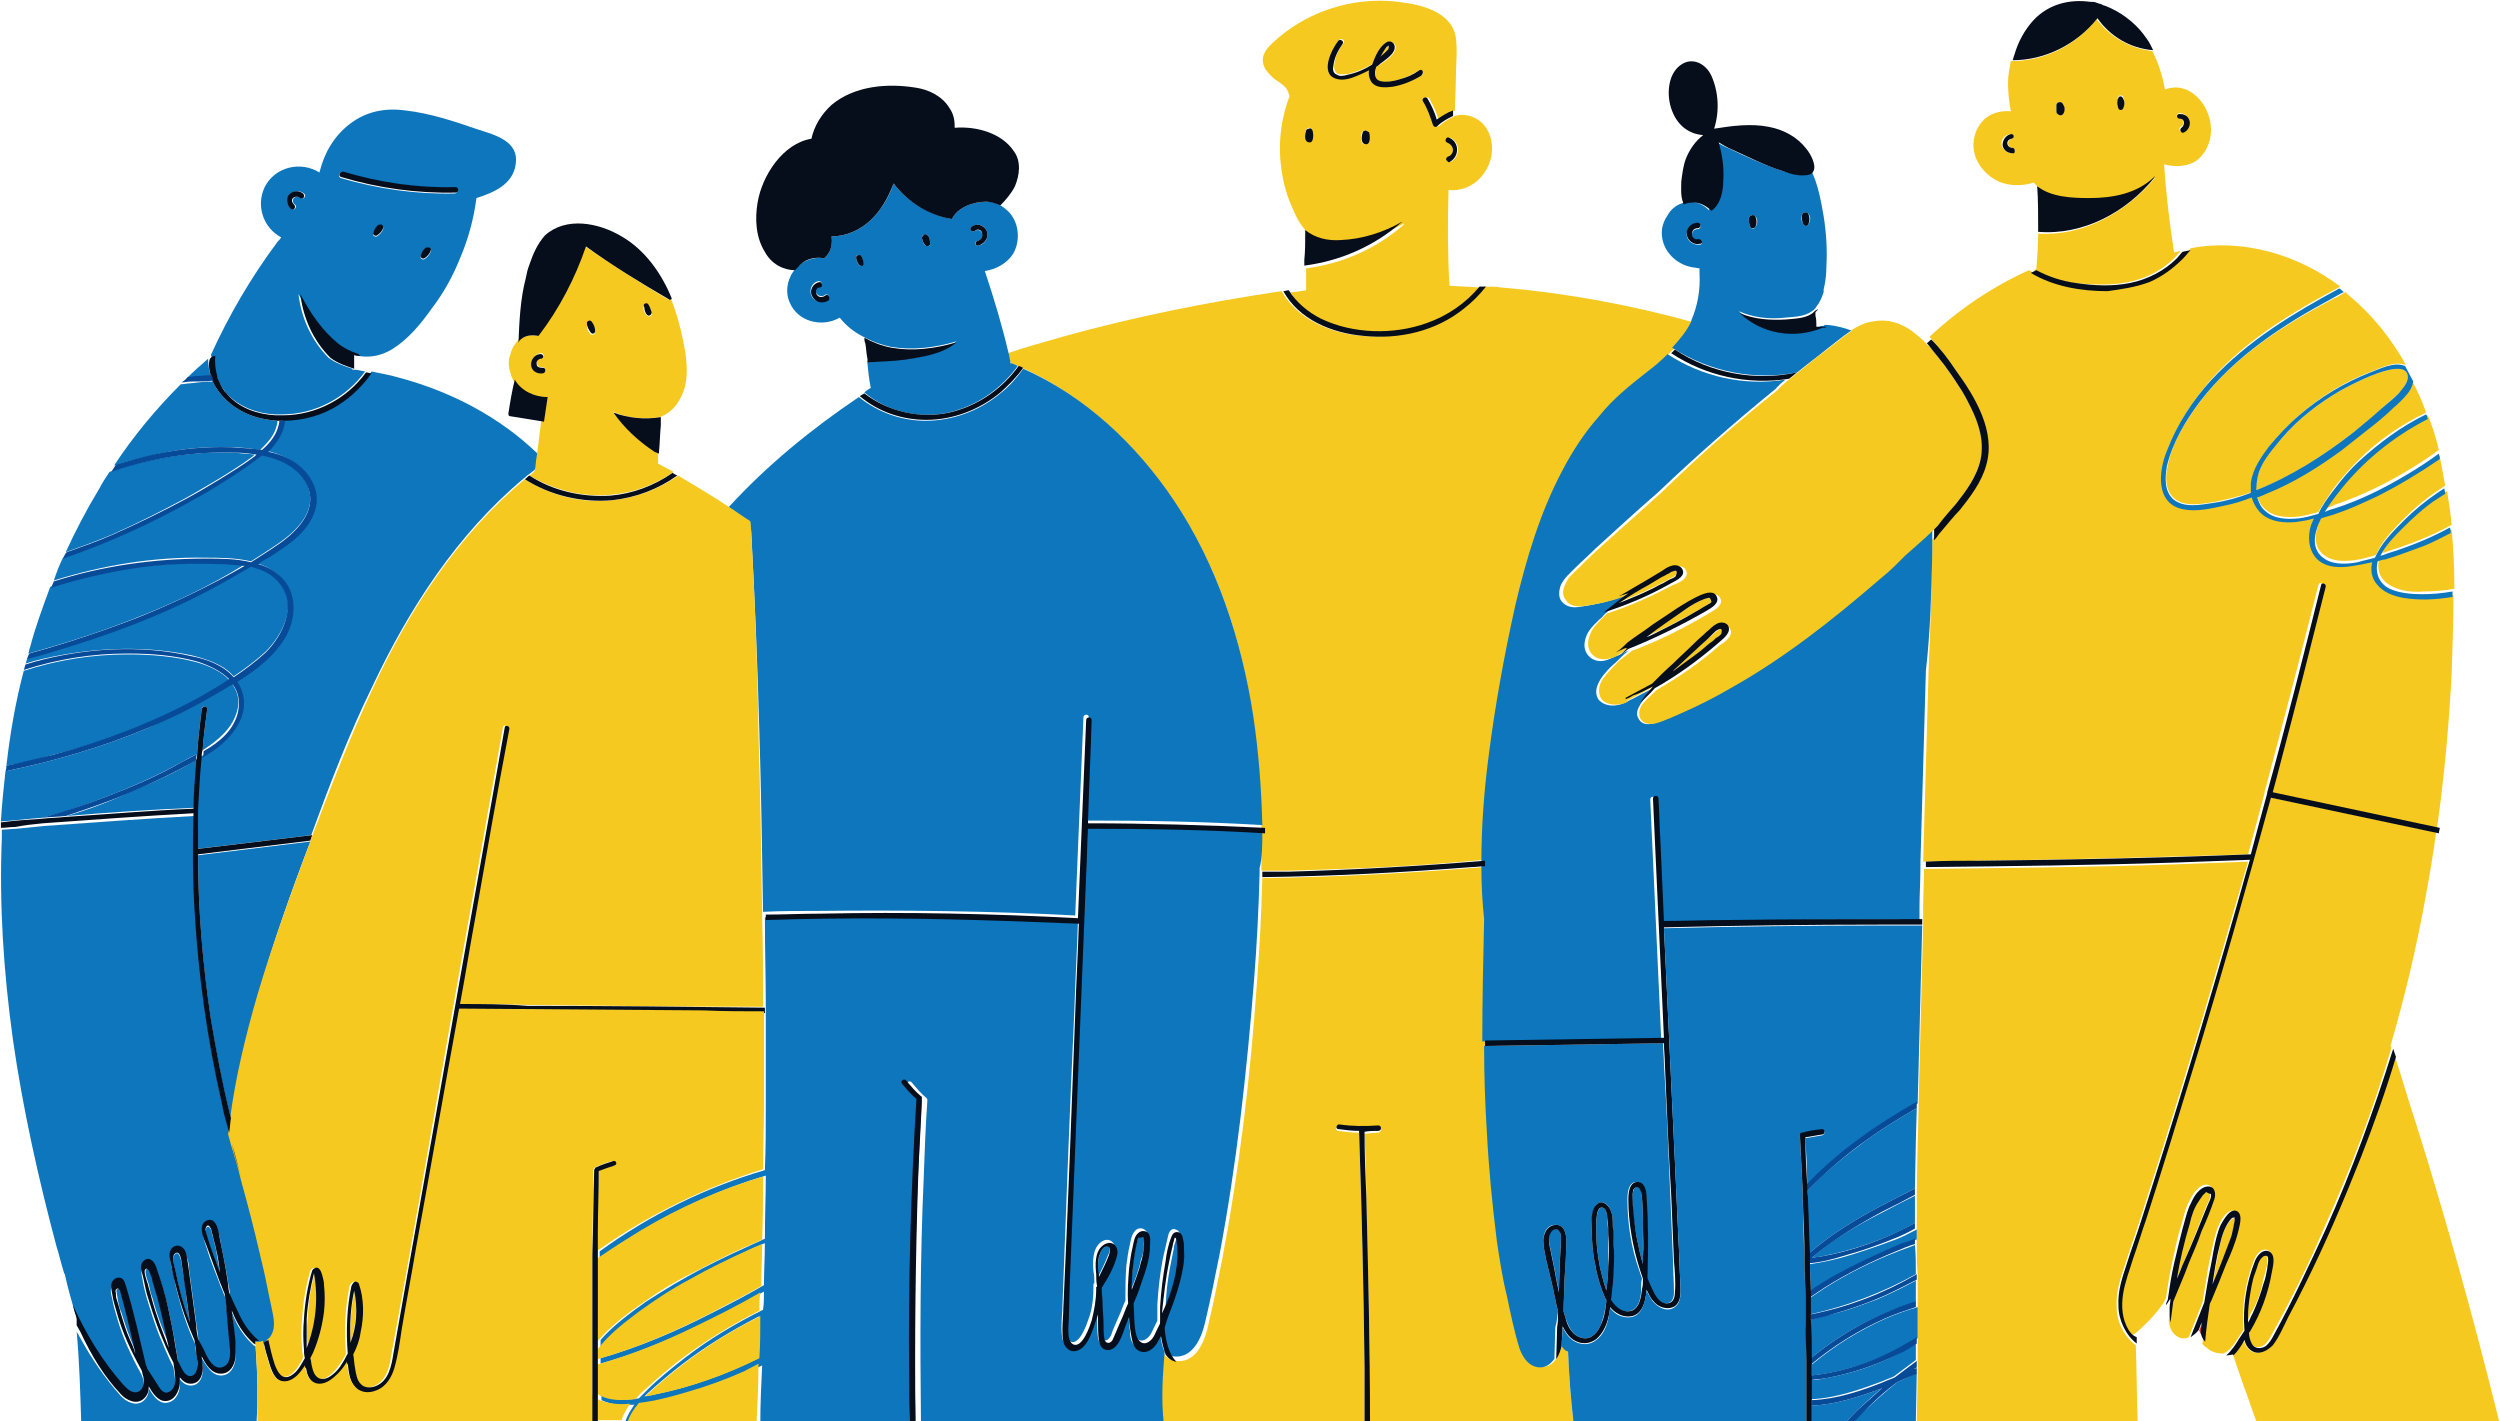 <?xml version="1.0" encoding="utf-8"?>
<!-- Generator: Adobe Illustrator 22.0.1, SVG Export Plug-In . SVG Version: 6.00 Build 0)  -->
<svg version="1.1" id="Layer_1" xmlns="http://www.w3.org/2000/svg" xmlns:xlink="http://www.w3.org/1999/xlink" x="0px" y="0px"
	 viewBox="0 0 273.9 155.7" style="enable-background:new 0 0 273.9 155.7;" xml:space="preserve">
<style type="text/css">
	.st0{fill:#F5C920;}
	.st1{fill:#E72E3B;}
	.st2{fill:#0D76BC;}
	.st3{fill:#EE88A6;}
	.st4{fill:#060D1B;}
	.st5{fill:#064A98;}
</style>
<path class="st0" d="M231.9,143.2c-0.1-1.6,0.4-3.1,0.9-4.6c0.5-1.6,1.1-3.2,1.6-4.8c3.7-11.5,7.2-23,10.5-34.6
	c0.5-1.6,0.9-3.2,1.4-4.8c-2.7,0.1-5.4,0.2-8.1,0.3c-9.1,0.3-18.2,0.4-27.4,0.5c0,1.4-0.1,2.8-0.1,4.2l0,1.4l0,0.6l-0.5,19.5l0,0.7
	l-0.1,3.6l-0.1,5.2c0,0.2,0,0.4,0,0.7c0,0.2,0,0.4,0,0.5c0,0.1,0,0.1,0,0.2c0,0.8,0,1.6,0,2.3c0,0.2,0,0.4,0,0.6c0,0.4,0,0.8,0,1.1
	c0,0.2,0,0.4,0,0.6c0,1.1,0,2.2,0.1,3.2c0,0.2,0,0.4,0,0.6c0,0.8,0,1.6,0,2.4c0,0.2,0,0.4,0,0.6c0,0.9,0,1.7,0,2.6l0,0.8l0,0.7
	l0,1.8l0,0.7v0.1l0,0.6l-0.1,5.3h0.6h5.9h17.7c-0.1-2.8-0.1-5.6-0.2-8.4C232.7,146.4,231.9,144.8,231.9,143.2"/>
<path class="st0" d="M241.7,132.2c0.1-0.2,0.6-1.1,0.4-1.4c-0.2-0.1-0.3-0.2-0.5-0.2l-0.1,0.1c-0.1,0-0.2,0.2-0.3,0.3
	c-0.2,0.2-0.3,0.4-0.4,0.6c-0.5,0.8-0.7,1.7-1,2.5c-0.6,2-1.1,4.1-1.4,6.2c0.3-0.6,0.5-1.3,0.8-1.9
	C240.1,136.3,240.9,134.3,241.7,132.2"/>
<path class="st0" d="M232.6,11.8c-0.1,0.2-0.4,0.2-0.5,0c-0.2-0.3-0.2-0.6-0.1-0.9c0,0,0-0.1,0-0.1c0-0.1,0-0.1,0.1-0.2
	c0.1-0.2,0.4-0.2,0.5,0C232.8,11.1,232.8,11.5,232.6,11.8 M226.1,12.4c-0.1,0.2-0.3,0.3-0.5,0.2c-0.2-0.1-0.2-0.2-0.3-0.4
	c0,0,0,0,0-0.1c0-0.1,0-0.1,0-0.2c0,0,0-0.1,0-0.1c0-0.1,0-0.2,0-0.3c0-0.2,0.2-0.3,0.3-0.3c0.4-0.1,0.5,0.4,0.6,0.7
	C226.1,12,226.1,12.3,226.1,12.4 M220.5,16.8c-0.5,0-1.1-0.4-1.2-0.9c-0.1-0.6,0.3-1.1,0.9-1.2c0.4-0.1,0.5,0.5,0.2,0.5
	c-0.6,0.2-0.5,1,0.1,1C220.8,16.2,220.8,16.8,220.5,16.8 M238.8,12.4c0.5,0,0.9,0.3,1,0.8c0.1,0.5-0.2,1-0.6,1.2
	c-0.3,0.2-0.6-0.3-0.3-0.5c0.5-0.2,0.4-0.9-0.2-1C238.4,13,238.4,12.4,238.8,12.4 M233.2,30.9c2-0.4,3.7-1.3,5.1-2.7
	c0.2-0.2,0.4-0.5,0.6-0.7c-0.2,0-0.3,0.1-0.5,0.1c-0.1,0-0.1,0-0.2,0.1c-0.5-3.2-0.9-6.5-1.1-9.7c1.1,0.3,2.3,0.3,3.4-0.3
	c1.3-0.9,1.9-2.5,1.7-4.1c-0.2-1.5-1.1-3-2.5-3.7c-0.8-0.4-1.7-0.4-2.5-0.1c-0.3-1.5-0.7-2.9-1.4-4.2c-2.4-0.3-4.6-1.5-6.1-3.5
	c-2.3,2.9-5.7,4.6-9.4,4.6C220.2,7.4,220,8.2,220,9c0,1.1,0.1,2.1,0.3,3.2c-0.9-0.1-1.9,0.1-2.7,0.7c-1.1,0.9-1.6,2.4-1.3,3.8
	c0.3,1.4,1.4,2.6,2.7,3.2c1.2,0.5,2.6,0.5,3.8,0.1c0.2,0.2,0.3,0.3,0.5,0.5c1.5,1.2,3.7,1.3,5.7,1.3c2.6,0,5.3-0.5,7.1-2.4
	c0,0.1,0,0.1-0.1,0.2c-3.1,3.7-7.8,6.3-12.7,6c0,1.3-0.1,2.6-0.2,3.9c-0.1,0-0.2,0.1-0.3,0.1c1.3,0.7,2.8,1.2,4.3,1.4
	C229.2,31.2,231.3,31.3,233.2,30.9"/>
<path class="st0" d="M261.5,61c-0.3,0.1-0.5,0.2-0.8,0.2c-0.4,1.2,0.1,2.4,1.3,3c1.1,0.6,2.4,0.7,3.6,0.6c1.1,0,2.2-0.1,3.3-0.3
	c0-2.2-0.1-4.4-0.3-6.5c-0.9,0.5-1.9,1-2.9,1.4C264.3,60.1,262.9,60.6,261.5,61"/>
<path class="st0" d="M256,56c-0.5,0.2-1.1,0.4-1.6,0.5c-0.8,1.7-1.2,3.5,0.5,4.5c1,0.6,2.4,0.5,3.5,0.3c0.6-0.1,1.3-0.3,1.9-0.5
	c0.1-0.2,0.2-0.4,0.3-0.6c0.7-1.3,1.9-2.5,2.9-3.5c1.1-1.1,2.3-2.1,3.5-2.9c0.3-0.2,0.6-0.4,0.9-0.6c-0.2-1.1-0.4-2.1-0.6-3.2
	c-2.2,1.5-4.5,2.9-6.9,4.1C259,54.8,257.5,55.4,256,56"/>
<path class="st0" d="M256.1,53.7c-0.4,0.5-0.9,1.2-1.4,2c0.4-0.1,0.7-0.2,1.1-0.4c2.7-0.9,5.4-2.2,7.9-3.7c1.2-0.7,2.4-1.5,3.5-2.3
	c-0.3-1.3-0.7-2.6-1.2-3.8C262.2,47.5,258.7,50.3,256.1,53.7"/>
<path class="st0" d="M241.2,43.8c-1.6,2.1-3.2,4.6-3.7,7.2c-0.3,1.2-0.3,2.7,0.7,3.6c1.2,1,3,0.6,4.4,0.4c1.4-0.3,2.8-0.6,4.1-1.1
	c0-0.4,0-0.8,0-1.1c0.2-1.5,1.1-2.8,2-4c1-1.2,2.1-2.4,3.3-3.4c2.3-2,4.9-3.6,7.8-4.7c1.1-0.4,2.6-1.2,3.8-0.7
	c-1.6-2.9-3.7-5.5-6.2-7.6c-0.1-0.1-0.3-0.2-0.4-0.4c-0.4,0.2-0.8,0.5-1.3,0.7C250.2,35.6,244.9,39,241.2,43.8"/>
<path class="st0" d="M262.2,44.5c-0.6,0.5-1.2,1.1-1.8,1.6c-1.2,1-2.5,2.1-3.8,3c-2.6,1.9-5.4,3.6-8.3,4.8c-0.3,0.1-0.6,0.3-1,0.4
	c0.1,0.5,0.4,1.1,0.9,1.5c1,0.9,2.4,0.9,3.6,0.8c0.7-0.1,1.5-0.3,2.2-0.5c0.5-0.9,1.1-1.7,1.6-2.5c0.9-1.2,1.9-2.3,2.9-3.3
	c2.1-2.1,4.6-3.8,7.3-5.1c0,0,0,0,0,0c-0.4-1.2-0.9-2.3-1.5-3.4c-0.1,0.5-0.3,0.9-0.6,1.3C263.3,43.5,262.7,44,262.2,44.5"/>
<path class="st0" d="M263.5,57.5c-0.9,0.9-1.9,1.9-2.5,3.1c0.4-0.1,0.8-0.3,1.2-0.4c2.2-0.7,4.4-1.6,6.4-2.7
	c-0.1-1.2-0.3-2.5-0.5-3.7c-0.5,0.3-0.9,0.6-1.4,0.9C265.5,55.5,264.5,56.5,263.5,57.5"/>
<path class="st0" d="M217.4,50.9c-0.5,1.9-1.7,3.4-2.9,4.9c-0.6,0.8-1.3,1.6-2,2.3c-0.3,0.3-0.5,0.6-0.8,1c0,0.5,0,1,0,1.4
	c-0.1,4.3-0.2,8.5-0.4,12.8c-0.2,7-0.4,14.1-0.6,21.1c2,0,3.9,0,5.9-0.1c9.9-0.1,19.8-0.4,29.7-0.7c0.6-2.2,1.2-4.4,1.8-6.7
	c0,0,0-0.1,0-0.1c2-7.5,4-15.1,5.9-22.7c0.1-0.4,0.6-0.2,0.5,0.2c-1.6,6.4-3.2,12.8-4.9,19.1c-0.3,1.1-0.6,2.2-0.9,3.4
	c6.1,1.3,12.2,2.6,18.3,3.9c0.8-5.6,1.3-11.2,1.6-16.8c0.1-2.9,0.2-5.8,0.2-8.7c-1.8,0.3-3.7,0.4-5.4,0.1c-1.1-0.2-2.2-0.6-2.9-1.5
	c-0.6-0.7-0.7-1.6-0.5-2.4c-0.9,0.3-1.8,0.5-2.8,0.5c-1.2,0.1-2.4-0.1-3.3-0.9c-1-1-1-2.4-0.6-3.7c0.1-0.2,0.2-0.5,0.3-0.7
	c-0.7,0.2-1.3,0.3-2,0.4c-1.2,0.1-2.6,0-3.6-0.8c-0.6-0.5-1-1.1-1.2-1.9c-1,0.3-2,0.6-3,0.9c-1.4,0.3-3.1,0.7-4.5,0.4
	c-3.1-0.6-2.7-4.1-1.8-6.4c1.1-2.9,2.9-5.5,4.9-7.8c3.9-4.3,8.9-7.3,14-10c-4.6-3.5-10.7-5.3-16.4-4.2c-0.2,0.3-0.5,0.6-0.8,0.9
	c-1,1.1-2.3,2-3.7,2.6c-1.5,0.6-3.2,0.9-4.8,0.9c-2.8,0-5.9-0.5-8.4-2c-4,1.8-7.7,4.3-10.9,7.3c1,1.1,1.9,2.3,2.7,3.4
	C216.2,43.4,218.5,47.2,217.4,50.9"/>
<path class="st0" d="M257.8,47.4c1.1-0.9,2.3-1.8,3.3-2.8c0.6-0.5,1.1-1,1.7-1.5c0.4-0.4,1-1.1,1-1.8c-0.1-2.5-6.5,1-7.4,1.5
	c-2.4,1.4-4.6,3.1-6.4,5.2c-1,1.1-2,2.3-2.5,3.7c-0.2,0.6-0.4,1.3-0.3,2C251.1,52.2,254.6,49.9,257.8,47.4"/>
<path class="st0" d="M264.7,123.1c-0.8-2.4-1.5-4.9-2.3-7.3c-1.1,3.7-2.4,7.3-3.8,10.9c-1.9,4.8-3.9,9.5-6.2,14.1
	c-0.6,1.2-1.2,2.3-1.8,3.5c-0.5,1-1,2.2-1.7,3.1c-0.5,0.6-1.5,1.1-2.3,0.6c-0.5-0.3-0.7-0.8-0.8-1.4c-0.4,0.6-0.8,1.2-1.2,1.7
	c0.4,1.2,0.8,2.3,1.2,3.5c0.5,1.3,0.9,2.6,1.4,3.9h26.6C271.1,144.8,268.1,133.9,264.7,123.1"/>
<path class="st0" d="M245.2,146.6c0.2-0.3,0.4-0.6,0.6-0.9c0,0,0,0,0-0.1c-0.2-2.5,0.2-5.1,1.1-7.4c0.2-0.6,0.8-1.6,1.6-1.2
	c0.8,0.3,0.4,1.6,0.3,2.3c-0.4,2.3-1.3,4.5-2.4,6.5c0,0-0.1,0.1-0.1,0.1c0,0.4,0.1,0.9,0.3,1.2c0.3,0.6,0.9,0.6,1.4,0.3
	c0.4-0.3,0.7-0.8,0.9-1.2c2.1-3.8,4-7.6,5.7-11.6c2.9-6.4,5.4-13,7.4-19.8c0-0.1-0.1-0.2-0.1-0.2c1.6-5.5,2.9-11,3.9-16.6
	c0.4-2.2,0.8-4.5,1.1-6.8c-6.1-1.3-12.2-2.6-18.4-3.9c-2.7,9.9-5.5,19.7-8.5,29.6c-1.7,5.6-3.4,11.2-5.2,16.7
	c-0.5,1.4-0.9,2.8-1.4,4.2c-0.4,1.3-0.9,2.6-1.1,3.9c-0.2,1.3-0.1,2.7,0.6,3.9c0.2,0.3,0.5,0.6,0.7,0.9c0-0.1,0-0.1,0-0.2
	c0.3-0.2,0.6-0.4,0.9-0.7c0.9-0.8,1.8-1.8,2.5-2.8c0.1-0.2,0.2-0.4,0.3-0.6c0.2-1.3,0.4-2.6,0.7-4c0.3-1.2,0.5-2.5,0.9-3.7
	c0.3-1,0.5-2.1,1-3c0.3-0.6,0.9-1.6,1.7-1.7c0.8-0.1,1,0.8,0.8,1.4c-0.3,1.2-0.9,2.4-1.4,3.5c-0.5,1.2-0.9,2.3-1.4,3.5
	c-0.6,1.4-1.1,2.7-1.7,4.1c-0.1,0.8-0.2,1.6-0.3,2.4c0.1,0.7,0.3,1.3,0.9,1.7c0.5,0.3,0.9,0.3,1.3,0.1c0.5-1.3,1-2.5,1.5-3.8
	c0.1-0.6,0.2-1.2,0.3-1.8c0.2-1.3,0.4-2.6,0.7-3.8c0.2-1,0.4-2,0.8-2.9c0.2-0.5,1-1.9,1.8-1.5c0.7,0.4,0.2,1.7,0.1,2.3
	c-0.3,1.2-0.8,2.3-1.3,3.5c-0.5,1.2-1,2.4-1.5,3.7c-0.1,0.3-0.3,0.6-0.4,0.9c-0.2,1.4-0.3,2.7-0.5,4.1c0.1,0.2,0.2,0.3,0.4,0.4
	c0.5,0.5,1.2,0.7,1.9,0.7C244.4,147.9,244.9,147.1,245.2,146.6"/>
<path class="st1" d="M240.9,145.9c0,0,0.1-0.1,0.1-0.1c0,0.2,0.1,0.3,0.1,0.4c0-0.4,0.1-0.8,0.1-1.1
	C241.1,145.4,241,145.6,240.9,145.9"/>
<path class="st0" d="M247.9,140.5c0.1-0.5,0.3-1.1,0.4-1.6c0.1-0.3,0.1-0.6,0.1-0.9c0-0.2,0-0.5-0.4-0.5c-0.1,0-0.2,0.2-0.3,0.2
	c-0.4,0.4-0.5,1.1-0.7,1.6c-0.1,0.5-0.3,0.9-0.4,1.4c-0.2,1.1-0.4,2.2-0.4,3.3c0,0.2,0,0.5,0,0.7c0.2-0.3,0.3-0.7,0.5-1
	C247.3,142.7,247.7,141.6,247.9,140.5"/>
<path class="st0" d="M244.7,134.5c0-0.2,0.2-0.7,0.1-0.9c-0.1-0.2,0.1-0.1-0.1-0.1c-0.2,0-0.2,0.1-0.4,0.3c-0.6,0.8-0.9,1.7-1.1,2.7
	c-0.3,1.5-0.6,3-0.8,4.5c0.7-1.6,1.3-3.2,1.9-4.8C244.4,135.5,244.6,135,244.7,134.5"/>
<path class="st0" d="M152.7,9.4c-0.8,0.1-1.9,0.2-2.4-0.6c-0.2-0.4-0.3-0.8-0.2-1.2c-0.4,0.2-0.9,0.4-1.3,0.6
	c-0.7,0.3-1.7,0.6-2.4,0.3c-1.7-0.6-0.3-3.2,0.3-4.1c0.2-0.3,0.7,0,0.5,0.3c-0.5,0.7-0.9,1.4-1,2.3c-0.1,0.4,0,0.9,0.4,1.1
	c0.3,0.1,0.8,0,1.1,0c0.9-0.2,1.8-0.6,2.7-1.1c0,0,0-0.1,0.1-0.1c0.3-0.7,0.7-1.7,1.4-2.2c0.5-0.3,1.1,0,1,0.6
	c-0.1,0.7-1.1,1.4-1.6,1.7c-0.1,0.1-0.3,0.2-0.5,0.3c-0.1,0.5-0.2,0.9,0,1.3c0.4,0.7,1.9,0.3,2.5,0.1c0.8-0.2,1.5-0.6,2.2-1
	c0.3-0.2,0.6,0.3,0.3,0.5C154.9,8.8,153.8,9.2,152.7,9.4 M149.5,15.8c-0.5,0-0.4-1-0.3-1.3c0.1-0.1,0.2-0.2,0.3-0.2
	c0.1,0,0.3,0,0.3,0.2C150,14.8,150.1,15.9,149.5,15.8 M143.4,15.5c-0.5-0.1-0.4-1-0.3-1.3c0.1-0.1,0.2-0.2,0.3-0.2
	c0.1,0,0.3,0,0.3,0.2C143.8,14.6,144,15.6,143.4,15.5 M158.6,15.6c-0.3-0.2,0-0.6,0.3-0.5c1.1,0.5,1.1,2,0.1,2.6
	c-0.1,0.1-0.2,0-0.3,0c0,0,0,0-0.1-0.1c-0.2-0.2,0-0.5,0.3-0.5C159.4,16.7,159.3,15.9,158.6,15.6 M144.7,35c3.4,1.8,8,1.8,11.6,0.5
	c2.3-0.8,4.2-2.2,5.8-4c-1.1-0.1-2.2-0.1-3.3-0.2c-0.2-3.5-0.2-7-0.1-10.5c0.6,0.1,1.2,0,1.8-0.2c1.4-0.5,2.4-1.7,2.8-3.1
	c0.4-1.4,0.1-3.1-1-4.1c-0.8-0.7-1.9-1-2.9-0.7c-0.6,0.3-1.2,0.6-1.7,1.1c-0.2,0.1-0.4,0.1-0.5-0.1c-0.3-0.9-0.6-1.7-1.1-2.6
	c-0.2-0.3,0.3-0.6,0.5-0.3c0.4,0.7,0.8,1.5,1,2.3c0.5-0.4,1.2-0.8,1.8-1c0-1.1,0.1-2.2,0.1-3.4c0-1.5,0.2-3.1,0-4.6
	c-0.4-2.6-3.4-3.5-5.6-3.8c-4.9-0.8-10,0.6-13.8,3.8c-0.9,0.8-2.2,1.8-1.6,3.2c0.3,0.6,0.7,1,1.2,1.4c0.6,0.4,1.4,0.9,1.5,1.6
	c0,0.1,0.1,0.2,0.1,0.2c-1,2.6-1.3,5.4-0.9,8.1c0.2,1.4,0.6,3,1.3,4.4c0.3,0.8,0.7,1.5,1.3,2.2c0.1,0.1,0.1,0.1,0.2,0.2
	c1.1,0.9,2.5,1.1,3.9,1.1c2.4-0.1,4.7-0.9,6.7-2c0,0.1,0,0.1-0.1,0.2c-3,2.6-6.7,4.2-10.6,4.7c0,0.8,0,1.6,0,2.4
	c-0.6,0.1-1.1,0.2-1.7,0.2C142,33.2,143.2,34.2,144.7,35"/>
<path class="st0" d="M152.1,5.4c0.1-0.4,0.1-0.5-0.1-0.3c-0.1,0.1-0.1,0.1-0.2,0.2c-0.2,0.3-0.5,0.6-0.6,1c0.2-0.1,0.4-0.3,0.5-0.5
	C151.8,5.7,152,5.6,152.1,5.4"/>
<path class="st0" d="M110.7,39.8c0.2,0.1,0.4,0.2,0.6,0.2c0.1,0,0.1,0.1,0.2,0.1c0.2,0.1,0.4,0.2,0.5,0.2
	c6.8,3.1,12.4,8.3,16.5,14.4c4.8,7.1,7.5,15.2,8.7,23.6c0.6,4,0.9,8,1,12c0,0.2,0,0.4,0,0.6c0,1.5,0,3,0,4.5c1,0,1.9,0,2.9,0
	c7.2-0.2,14.3-0.5,21.5-1.2c0-3.9,0.3-7.8,0.8-11.6c0.7-5.5,1.7-11,2.9-16.4c1.2-5.1,2.7-10.3,5.2-14.9c1.1-2.1,2.5-4.1,4-5.9
	c1.6-1.9,3.4-3.4,5.3-4.9c0.8-0.6,1.5-1.2,2.2-1.9c0.1-0.1,0.3-0.3,0.4-0.4c0.8-0.9,1.6-1.8,2.1-2.9c-6.9-1.9-13.9-3.2-21-3.8
	c-0.6-0.1-1.2-0.1-1.9-0.1c-0.7,0.9-1.5,1.7-2.4,2.4c-3.1,2.4-7.1,3.3-11,3c-3.5-0.3-7-1.8-8.8-4.9c-8.1,1.2-16.1,2.8-24,5
	c-2,0.6-4,1.1-6,1.8c0.1,0.3,0.1,0.6,0.2,0.9C110.8,39.6,110.8,39.7,110.7,39.8"/>
<path class="st0" d="M171.1,147.4C171.1,147.4,171.1,147.4,171.1,147.4c-0.1,0.5-0.3,1.1-0.6,1.5c0,0-0.1,0.1-0.1,0.1
	c-0.5,0.7-1.3,0.9-2.1,0.7c-0.9-0.3-1.3-1.1-1.6-1.9c-0.6-1.8-1-3.8-1.4-5.7c-0.4-2-0.8-4-1.1-6c-0.6-4-0.9-8-1.1-12
	c-0.2-3.1-0.2-6.3-0.3-9.4c0-0.2,0-0.4,0-0.6c0-4.5,0.1-8.9,0.2-13.4c-0.2-1.9-0.3-3.8-0.3-5.7c-0.5,0-1,0.1-1.5,0.1
	c-7.6,0.6-15.2,1-22.9,1.1c-0.1,3.9-0.3,7.7-0.6,11.6c-0.7,10.1-1.9,20.2-3.8,30.2c-0.5,2.5-1,5-1.6,7.5c-0.4,1.7-1.4,3.9-3.5,3.6
	c0,0-0.1,0-0.1,0c-0.6-0.1-0.9-0.4-1.2-0.8c0,0,0,0,0,0c-0.1,2.6-0.3,5.1-0.6,7.6h22.6c0-2,0-4,0-5.9c-0.1-8.6-0.3-17.2-0.6-25.8
	c0,0,0,0,0-0.1c-0.8,0-1.5-0.1-2.3-0.2c-0.4-0.1-0.2-0.6,0.2-0.5c1.4,0.2,2.8,0.3,4.2,0.1c0.4,0,0.4,0.5,0,0.6c-0.5,0-1,0.1-1.5,0.1
	c0,0,0,0,0,0.1c0.1,2.4,0.2,4.9,0.2,7.3c0.2,8.1,0.4,16.3,0.4,24.4h22.3c-0.3-2.6-0.5-5.2-0.6-7.8
	C171.5,147.8,171.3,147.6,171.1,147.4"/>
<path class="st2" d="M138.3,91c-6.5-0.3-12.9-0.5-19.4-0.5c-0.1,1.7-0.1,3.4-0.2,5c-0.4,10-0.8,20-1.2,30c-0.2,5-0.4,10-0.6,15
	l-0.1,3.7c0,0.7-0.3,2.4,0.5,2.8c1,0.4,1.8-2,2-2.6c0.4-1.1,0.5-2.3,0.5-3.5c0,0,0-0.1,0-0.1c0,0,0-0.1,0-0.1c0,0,0-0.1,0.1-0.1
	c0-0.4,0-0.9-0.1-1.3c-0.1-1.1-0.1-2.5,0.8-3.2c0.9-0.7,1.8,0.1,1.5,1.1c-0.3,1.2-1,2.5-1.7,3.6c0,0.6,0.1,1.2,0.1,1.8
	c0,0.7,0.1,1.3,0.1,2c0,0.6,0,1.3,0.1,1.8c0.1,0.6,0.6,0.6,0.9,0.1c0.2-0.2,0.2-0.5,0.3-0.7c0.2-0.5,0.4-0.9,0.6-1.4
	c0.3-0.6,0.5-1.3,0.8-1.9c0-1.3,0-2.5,0.1-3.8c0.1-0.8,0.2-1.6,0.4-2.4c0.1-0.5,0.2-1.1,0.6-1.5c0.3-0.3,0.8-0.3,1.1,0
	c0.3,0.3,0.3,0.9,0.2,1.3c-0.1,1.5-0.5,2.9-1,4.3c-0.3,0.7-0.6,1.4-0.8,2.1c0,0,0,0,0,0.1c0,1.1,0,2.4,0.3,3.4
	c0.2,0.7,0.8,1.2,1.5,0.6c0.4-0.3,0.6-0.9,0.8-1.3c0.1-0.2,0.2-0.4,0.3-0.6c0-0.6,0-1.2,0-1.8c0.1-1.7,0.3-3.4,0.6-5
	c0.2-0.9,0.4-1.7,0.6-2.6c0.1-0.4,0.4-0.8,0.8-0.6c0.5,0.1,0.6,0.8,0.6,1.2c0.1,0.7,0.1,1.4,0,2.1c-0.1,1.5-0.5,2.9-1.1,4.3
	c-0.3,0.9-0.7,1.7-1.2,2.6c0.1,1.3,0.4,2.8,1.3,3.7c0,0,0.1,0,0.1,0c2.1,0.3,3.1-1.9,3.5-3.6c0.6-2.5,1.1-5,1.6-7.5
	c1.9-10,3-20.1,3.8-30.2c0.3-3.8,0.5-7.7,0.6-11.6c0-0.2,0-0.4,0-0.6C138.3,94,138.3,92.5,138.3,91"/>
<path class="st2" d="M125.3,136.4c0-0.2,0.1-0.6,0-0.8c0-0.2-0.1-0.2-0.3-0.1c-0.1,0-0.2,0-0.3,0c-0.1,0-0.1,0.3-0.1,0.4
	c-0.5,1.7-0.6,3.5-0.6,5.3c0,0,0,0,0-0.1c0.4-1,0.8-2,1-3.1C125.2,137.6,125.3,137,125.3,136.4"/>
<path class="st2" d="M121.1,136.6c-0.3,0.1-0.5,0.5-0.6,0.8c-0.2,0.5-0.2,1-0.2,1.5c0,0.3,0,0.7,0,1c0.4-0.8,0.8-1.6,1.1-2.4
	C121.6,137.2,121.8,136.3,121.1,136.6"/>
<path class="st2" d="M106.4,24.9c0.6-0.5,1.4-0.3,1.7,0.4c0.3,0.7-0.2,1.5-0.9,1.6c-0.4,0.1-0.5-0.5-0.1-0.5
	c0.3-0.1,0.6-0.4,0.5-0.8c-0.1-0.4-0.5-0.5-0.8-0.3C106.5,25.5,106.1,25.1,106.4,24.9 M101.9,26.8c0,0.2-0.3,0.2-0.5,0.1
	c-0.2-0.1-0.3-0.4-0.3-0.6c-0.1-0.1-0.1-0.2-0.1-0.3c0-0.2,0.3-0.3,0.5-0.3C101.9,25.9,101.9,26.4,101.9,26.8 M94.1,29
	c-0.2-0.2-0.3-0.5-0.3-0.8c0-0.1,0-0.2,0.1-0.2c0.1-0.1,0.3-0.1,0.4,0c0.2,0.2,0.2,0.5,0.2,0.8C94.6,29.2,94.2,29.2,94.1,29
	 M90.7,32.8c-0.6,0.4-1.5,0.3-1.8-0.4c-0.3-0.7,0.1-1.5,0.8-1.6c0.4,0,0.4,0.5,0.1,0.6c-0.4,0.1-0.6,0.5-0.3,0.8
	c0.2,0.3,0.7,0.3,0.9,0.1C90.7,32.1,91,32.6,90.7,32.8 M103.9,45.2c3.1-0.7,5.8-2.6,7.6-5.1c-0.1,0-0.1-0.1-0.2-0.1
	c-0.2-0.1-0.4-0.2-0.6-0.2c0-0.1,0-0.1,0-0.2c-0.1-0.3-0.1-0.6-0.2-0.9c-0.7-3-1.6-6-2.6-9c1.2-0.2,2.4-0.8,3.1-1.9
	c0.7-1.2,0.7-2.9-0.1-4.1c-0.3-0.5-0.8-0.9-1.3-1.2c0,0,0,0,0,0c-0.5-0.3-1-0.4-1.6-0.4c-1.3,0-3.1,0.6-3.7,1.9
	c-2.5-0.5-4.8-1.8-6.4-3.9c-0.5,1.5-1.4,3-2.6,4.1c-1.2,1.1-2.7,1.7-4.2,1.7c0.1,0.6,0,1.2-0.3,1.8c-0.1,0.2-0.3,0.4-0.5,0.6
	c-1-0.2-2.2,0.2-2.9,0.9c-0.1,0.1-0.2,0.2-0.3,0.3c-0.2,0.3-0.4,0.5-0.5,0.8c-0.4,0.8-0.5,1.9-0.1,2.8c0.9,2.2,3.6,2.8,5.5,1.7
	c0.7,0.9,1.6,1.6,2.6,2.1c0.9,0.5,2,0.9,3,1.1c2.4,0.4,4.8,0.1,7.2-0.6c-1.5,1.3-3.7,1.7-5.6,1.9c-1.4,0.2-2.8,0.3-4.2,0.2
	c0.1,1,0.2,2,0.4,3c-0.2,0.1-0.5,0.3-0.7,0.5C97.2,45.1,100.7,45.9,103.9,45.2"/>
<path class="st2" d="M83.1,148.8c-3.6,1.8-7.5,3.2-11.5,4c-0.3,0.1-0.7,0.1-1,0.2c0.1-0.1,0.2-0.2,0.3-0.3c1.2-1.1,2.5-2.2,3.8-3.2
	c2.6-2,5.4-3.7,8.3-5.2c0.1,0,0.1-0.1,0.2-0.1C83.2,145.7,83.2,147.3,83.1,148.8 M127.6,148.1c-0.3-0.6-0.4-1.3-0.5-2
	c-0.1,0.2-0.2,0.3-0.3,0.5c-0.5,0.8-1.5,1.7-2.4,0.9c-0.5-0.4-0.6-1.1-0.6-1.7c-0.1-0.6-0.1-1.2-0.2-1.8c-0.1,0.3-0.3,0.7-0.4,1
	c-0.4,0.8-0.9,2.8-2.1,2.6c-0.5-0.1-0.7-0.5-0.8-1c-0.1-0.7-0.1-1.5-0.1-2.2c0-0.2,0-0.5,0-0.7c-0.1,0.4-0.2,0.8-0.4,1.2
	c-0.3,0.9-0.8,2.2-1.7,2.7c-0.8,0.4-1.5-0.2-1.7-0.9c-0.1-0.5-0.1-1-0.1-1.4c0-0.8,0.1-1.5,0.1-2.3c0.4-10.7,0.8-21.4,1.3-32.2
	c0.1-3.3,0.3-6.6,0.4-9.9c-2.6-0.1-5.3-0.3-8-0.3c-8.8-0.3-17.5-0.3-26.3-0.1c0,3.3,0.1,6.5,0.1,9.8l0,0.6c0,3.4,0,6.9,0,10.3
	c0,2.3,0,4.6-0.1,7c-6.5,1.9-12.6,4.9-18.1,8.9c0,0.2,0,0.5,0,0.7c1.5-1.1,3.1-2.1,4.8-3.1c4.2-2.5,8.7-4.5,13.4-5.9
	c0,2.3-0.1,4.6-0.1,6.9c-0.1,0.1-0.3,0.1-0.4,0.2c-2.2,1-4.4,2-6.5,3.1c-2.1,1.1-4.1,2.3-6.1,3.6c-1.7,1.2-3.6,2.6-5,4.2
	c0,0.3,0,0.6,0,0.9c1.2-1.6,2.9-2.9,4.5-4.1c1.7-1.3,3.6-2.4,5.5-3.5c2.2-1.2,4.4-2.3,6.6-3.3c0.5-0.2,0.9-0.4,1.4-0.6
	c0,1.5-0.1,3.1-0.1,4.6c-1.9,1.1-3.8,2.1-5.8,3.1c-3.9,2-7.9,3.7-12.1,4.9c0,0.2,0,0.4,0,0.6c3.6-1,7-2.4,10.4-4
	c2.5-1.2,5.1-2.5,7.5-3.9c0,0.7,0,1.3-0.1,2c-3,1.5-5.9,3.2-8.6,5.3c-1.4,1.1-2.8,2.2-4,3.4c-0.3,0.3-0.6,0.6-1,1
	c-1.2,0.2-2.3,0.2-3.4-0.2c-0.2-0.1-0.5-0.2-0.7-0.3c0,0.2,0,0.4,0,0.7c1,0.5,2.3,0.6,3.4,0.5c0.1,0,0.1,0,0.2,0
	c-0.4,0.6-0.8,1.2-1,1.9h0.6c0.2-0.7,0.7-1.4,1.2-2c1.8-0.2,3.6-0.7,5.4-1.2c2.2-0.6,4.3-1.4,6.3-2.3c0.5-0.2,1-0.5,1.5-0.7
	c-0.1,2.1-0.2,4.2-0.2,6.3h17c0-1.8-0.1-3.5-0.1-5.3c-0.1-10,0.2-20,0.8-30c-0.6-0.5-1.2-1.1-1.6-1.7c-0.2-0.3,0.3-0.6,0.5-0.3
	c0.5,0.6,1,1.2,1.6,1.7c0.1,0.1,0.1,0.1,0.1,0.2c0,0,0,0,0,0.1c-0.2,2.8-0.3,5.7-0.4,8.5c-0.4,8.9-0.4,17.9-0.3,26.8h26.6
	C127.2,153.2,127.4,150.6,127.6,148.1C127.5,148.1,127.5,148.1,127.6,148.1"/>
<path class="st2" d="M129.1,136c0-0.1-0.1-0.4-0.2-0.4c0,0-0.1,0.3-0.1,0.4c-0.1,0.3-0.2,0.5-0.2,0.8c-0.1,0.5-0.2,1-0.3,1.5
	c-0.4,1.9-0.6,3.8-0.6,5.7c0.7-1.4,1.2-2.9,1.5-4.4C129.2,138.3,129.3,137.1,129.1,136"/>
<path class="st2" d="M82.3,58.2c0.4,7.4,0.7,14.8,0.9,22.1c0.2,6.5,0.3,13.1,0.4,19.6c2-0.1,4-0.1,6-0.1c9.4-0.1,18.8,0,28.2,0.5
	c0.3-7.2,0.6-14.5,0.9-21.7c0-0.4,0.6-0.4,0.6,0c-0.2,3.8-0.3,7.6-0.4,11.3c6.5,0,12.9,0.1,19.4,0.5c-0.1-4-0.4-8-1-12
	c-1.3-8.4-4-16.6-8.7-23.6c-4.1-6.1-9.7-11.4-16.5-14.4c-0.7,1-1.5,1.9-2.5,2.7c-2.3,1.9-5.2,3-8.2,3c-2.6,0-5.2-0.9-7.3-2.6
	c-5.2,3.5-10.1,7.5-14.3,12.1c0.8,0.5,1.6,1.1,2.4,1.6C82.2,57.5,82.2,57.8,82.3,58.2"/>
<path class="st2" d="M34,92.2c-4.1,0.5-8.2,1-12.3,1.5c0,6,0.5,12.1,1.4,18c0.6,3.7,1.3,7.3,2.2,10.9c0.6-4.6,1.7-9.1,3-13.6
	C29.9,103.3,31.9,97.7,34,92.2"/>
<path class="st2" d="M15.1,153c0.7-0.2,0.7-1.1,0.6-1.7c0-0.2-0.1-0.5-0.2-0.7c-1.1-2-2.1-4.1-2.7-6.3c-0.2-0.7-0.4-1.3-0.5-2
	c-0.1-0.4-0.3-1,0-1.4c0.2-0.3,0.5-0.5,0.9-0.4c0.4,0.1,0.5,0.5,0.6,0.9c0.8,2.9,1.4,5.8,2.2,8.7c0,0.1,0,0.2,0.1,0.3
	c0.3,0.6,0.7,1.2,1.1,1.7c0.3,0.4,0.7,1.1,1.3,0.9c0.5-0.2,0.7-0.8,0.7-1.3c0-0.6-0.1-1.3-0.2-1.9c0,0,0,0,0,0
	c-0.6-1.2-1.1-2.4-1.6-3.6c-0.5-1.3-0.9-2.6-1.3-3.9c-0.2-0.7-0.4-1.5-0.5-2.2c-0.1-0.4-0.2-0.9,0.1-1.3c0.2-0.3,0.6-0.4,0.9-0.3
	c0.4,0.2,0.5,0.7,0.7,1.1c0.5,1.3,0.9,2.7,1.2,4.1c0.3,1.4,0.6,2.8,0.8,4.2c0.1,0.6,0.2,1.1,0.3,1.7c0,0.1,0.1,0.2,0.1,0.2
	c0.2,0.4,0.4,0.9,0.7,1.2c0.6,0.6,1.2,0.1,1.3-0.6c0-0.5-0.1-1-0.1-1.5c-0.1-0.5-0.2-1.1-0.2-1.6c-0.9-1.9-1.5-3.8-2-5.8
	c-0.2-0.7-0.3-1.5-0.5-2.2c-0.1-0.5-0.3-1.1-0.2-1.6c0.2-0.8,1.1-1,1.6-0.3c0.3,0.5,0.4,1.1,0.4,1.6c0.1,0.7,0.2,1.5,0.3,2.2
	c0.2,1.5,0.4,3,0.6,4.5c0.1,0.5,0.1,1,0.2,1.5c0.2,0.4,0.4,0.7,0.6,1.1c0.4,0.7,1,2.2,2,2c1.1-0.3,0.8-2.1,0.8-2.9
	c-0.1-1.1-0.2-2.3-0.3-3.4c-0.1-0.6-0.1-1.2-0.2-1.8c-0.2-0.4-0.3-0.8-0.5-1.2c-0.5-1.4-1.1-2.7-1.5-4.1c-0.2-0.7-1-2.3,0.1-2.7
	c1.1-0.4,1.3,1.5,1.4,2.1c0.3,1.4,0.6,2.9,0.8,4.3c0.1,0.5,0.2,1,0.2,1.5c0.4,0.9,0.8,1.8,1.2,2.6c0.5,1,1.2,2,2.1,2.7
	c0.1,0,0.2,0,0.4-0.1c0.2-0.1,0.4-0.1,0.5-0.3c0.2-0.1,0.4-0.3,0.5-0.5c0.6-1,0.2-2.3,0-3.3c-0.2-1.3-0.5-2.5-0.8-3.8
	c-0.6-2.6-1.2-5.1-1.9-7.7c-0.2-0.7-0.4-1.5-0.6-2.2c-0.4-1.3-0.8-2.6-1.1-3.9c-0.1-0.4-0.2-0.7-0.3-1.1c0,0,0-0.1,0-0.1
	c-0.3-1.1-0.5-2.1-0.8-3.2c-1.6-7-2.6-14.2-3-21.4c-0.2-3.5-0.2-7-0.1-10.4c-5.5,0.3-11,0.7-16.5,1.1c-1,0.1-2,0.2-3,0.3
	c-0.5,0-1.1,0.1-1.6,0.1c0,0.1,0,0.2,0,0.3c0,0.2,0,0.4,0,0.6c-0.3,7.4,0.2,14.7,1.2,22c1.1,7.7,2.8,15.3,4.8,22.8
	c0.3,0.9,0.5,1.9,0.8,2.8c0,0.1,0.1,0.2,0.1,0.2c0.3,1.4,0.7,2.8,1.1,4.2c1.4,3.2,3.2,6.2,5.5,8.7C13.9,152.6,14.5,153.2,15.1,153"
	/>
<path class="st2" d="M27.5,61.5c1.1-0.7,2.2-1.4,3.2-2.1c2.1-1.5,4.3-3.8,2.8-6.6c-1-1.8-2.8-2.6-4.8-3c-0.9,0.8-2,1.5-3.1,2.2
	c-1.4,0.9-2.9,1.8-4.3,2.6c-4.6,2.6-9.4,4.8-14.4,6.5c-0.4,0.8-0.7,1.6-1,2.5c5.4-1.7,11-2.6,16.6-2.5C24,61.1,25.8,61.1,27.5,61.5"
	/>
<path class="st2" d="M37.2,44.2c-1.8,1.1-4,1.8-6.2,1.8c0,0.1,0,0.2,0,0.3c-0.2,1.2-0.9,2.2-1.8,3.1c1.5,0.3,2.9,1,4,2.1
	c0.8,0.9,1.4,2.1,1.3,3.4c-0.1,1.3-0.7,2.4-1.6,3.3c-1,1.1-2.2,1.9-3.5,2.7c-0.4,0.3-0.9,0.6-1.3,0.8c0.7,0.2,1.4,0.5,2,1
	c2.2,1.6,2.3,4.6,1.1,6.8c-1.2,2.2-3.3,3.7-5.4,5.1c0.2,0.3,0.4,0.6,0.5,1c1,2.9-1.3,5.4-3.5,6.8c-0.2,0.2-0.5,0.3-0.8,0.5
	c-0.2,1.9-0.3,3.8-0.4,5.8c0,0.1,0,0.2,0,0.2c0,0.3,0,0.7,0,1c0,1,0,2.1,0,3.1c4.2-0.5,8.3-1,12.5-1.5c2-5.5,4.1-11,6.7-16.3
	c4-8.5,9.3-16.7,16.6-22.8c0.2-0.1,0.3-0.3,0.5-0.4c0.3-0.2,0.6-0.5,0.9-0.7c0.1-0.5,0.1-1,0.2-1.5c-4.2-4.1-9.6-6.9-15.2-8.4
	c-1-0.3-2.1-0.5-3.1-0.7C39.8,42.2,38.6,43.3,37.2,44.2"/>
<path class="st2" d="M23.1,41.2c-0.2-0.6-0.3-1.3-0.3-1.9c-0.8,0.7-1.6,1.4-2.4,2.2c0.3,0,0.6-0.1,0.9-0.1
	C22,41.2,22.6,41.2,23.1,41.2"/>
<path class="st2" d="M20.1,54.7c1.3-0.7,2.6-1.5,3.8-2.2c1.3-0.8,2.6-1.6,3.8-2.5c0.1-0.1,0.1-0.1,0.2-0.2c-0.7-0.1-1.4-0.1-2.1-0.2
	c-4.7-0.2-9.4,0.6-13.8,2.1c-0.4,0.6-0.8,1.2-1.1,1.8c-1.4,2.3-2.6,4.6-3.7,7c1.7-0.6,3.3-1.2,5-1.9C14.9,57.4,17.5,56.1,20.1,54.7"
	/>
<path class="st2" d="M25.1,49c1.1,0,2.3,0.1,3.4,0.3c0.7-0.7,1.4-1.4,1.7-2.3c0.1-0.3,0.2-0.6,0.2-0.9c-1.2-0.1-2.3-0.3-3.4-0.8
	c-1.6-0.7-3-2-3.7-3.5c-0.8,0-1.7,0.1-2.5,0.2c-0.3,0-0.7,0.1-1,0.1c-2.7,2.7-5.2,5.7-7.3,8.9c1.3-0.4,2.7-0.8,4.1-1.1
	C19.4,49.2,22.3,48.9,25.1,49"/>
<path class="st2" d="M26.7,61.9c-1-0.2-2.1-0.2-3-0.2c-2.9-0.1-5.8,0.1-8.7,0.4c-3.2,0.4-6.4,1.2-9.5,2.2c-0.8,2.2-1.6,4.3-2.2,6.6
	c-0.1,0.2-0.1,0.5-0.2,0.7c4-1.1,8-2.4,11.8-3.9C19,66.1,23,64.2,26.7,61.9"/>
<path class="st2" d="M21,71.8c1.6,0.4,3.5,1,4.6,2.3c1.2-0.8,2.4-1.7,3.5-2.7c1.9-1.9,3.6-5.2,1.5-7.6c-0.8-1-1.9-1.5-3.1-1.8
	c-0.7,0.4-1.4,0.8-2.1,1.2c-5.6,3.2-11.5,5.6-17.6,7.5c-1.6,0.5-3.2,1-4.8,1.4c-0.1,0.2-0.1,0.4-0.2,0.6c0.3-0.1,0.7-0.2,1-0.3
	C9.3,71,15.4,70.6,21,71.8"/>
<path class="st2" d="M7.3,89.4c4.7-0.4,9.3-0.7,14-0.9c0.1-1.8,0.2-3.5,0.3-5.3c-2.3,1.4-4.7,2.5-7.2,3.5
	C12.1,87.8,9.7,88.7,7.3,89.4"/>
<path class="st2" d="M22,76.4c1-0.6,2.1-1.2,3.1-1.9c-0.8-0.9-2.1-1.5-3.4-1.9c-2.5-0.7-5.2-0.9-7.7-0.9c-3.9,0-7.7,0.6-11.4,1.8
	c-0.9,3.4-1.5,6.9-1.9,10.4c1.7-0.3,3.4-0.7,5.1-1.2C11.4,81.3,16.9,79.2,22,76.4"/>
<path class="st2" d="M11.6,87.3c2.9-1.1,5.6-2.3,8.3-3.8c0.5-0.3,1.1-0.6,1.7-0.9c0.1-1.6,0.3-3.3,0.5-4.9c0-0.4,0.6-0.4,0.6,0
	c-0.2,1.5-0.4,3-0.5,4.5c1.7-1.1,3.3-2.4,3.8-4.4c0.3-1.1,0-2.1-0.6-2.9c-0.3,0.2-0.6,0.4-0.9,0.5c-2.7,1.7-5.5,3.1-8.4,4.4
	c-5,2.1-10.2,3.6-15.5,4.7c-0.2,1.8-0.4,3.7-0.5,5.5c1.5-0.1,3-0.3,4.5-0.4C7,89,9.3,88.2,11.6,87.3"/>
<path class="st2" d="M23.3,135.4c-0.1-0.2-0.1-0.5-0.2-0.7s-0.4-0.6-0.6,0.1c0,0.1,0,0.3,0.1,0.4c0.2,1.1,0.7,2.1,1.1,3.2
	c0.1,0.4,0.3,0.8,0.4,1.1c-0.1-0.8-0.3-1.6-0.4-2.4C23.6,136.5,23.4,135.9,23.3,135.4"/>
<path class="st2" d="M28.2,152.2c0-1.6-0.1-3.1-0.2-4.7c-0.1,0-0.1-0.1-0.2-0.1c-0.9-0.8-1.6-1.8-2.1-2.9c-0.1-0.2-0.2-0.5-0.3-0.7
	c0,0.3,0.1,0.6,0.1,0.9c0.1,1.4,0.4,2.9,0.3,4.2c-0.1,0.9-0.6,1.8-1.6,1.8c-1,0-1.6-1.1-2.1-1.9c0,0,0,0,0,0c0,0.3,0.1,0.7,0.1,1
	c0.1,0.8-0.2,2-1.3,2c-0.5,0-0.9-0.3-1.2-0.7c0,0.2,0,0.5,0,0.7c0,0.9-0.6,1.9-1.6,1.9c-0.8,0-1.4-0.9-1.8-1.6
	c0,0.5-0.1,0.9-0.5,1.3c-0.8,0.8-2,0.2-2.6-0.5c-1.7-1.9-3.2-4.1-4.4-6.3c-0.1-0.2-0.3-0.5-0.4-0.7c0.3,3.3,0.4,6.7,0.5,10h19.2
	C28.2,154.5,28.2,153.4,28.2,152.2"/>
<path class="st2" d="M19.9,138.5c0-0.3-0.3-1.7-0.8-1c-0.3,0.4,0,1.3,0.1,1.7c0.4,2,0.9,3.9,1.6,5.8l-0.4-3
	C20.3,140.8,20.1,139.6,19.9,138.5"/>
<path class="st2" d="M16.8,140.4c-0.1-0.2-0.2-0.5-0.2-0.7c0-0.1-0.3-1-0.6-0.6c-0.2,0.3,0.2,1.3,0.3,1.6c0.1,0.5,0.2,1,0.4,1.5
	c0.5,1.9,1.2,3.7,2,5.5c-0.3-1.9-0.7-3.8-1.3-5.7C17.1,141.4,17,140.9,16.8,140.4"/>
<path class="st2" d="M13.3,141.6c0-0.1-0.2-0.7-0.5-0.3c-0.1,0.1,0,0.3,0,0.4c0,0.2,0.1,0.5,0.1,0.7c0.1,0.5,0.2,1,0.4,1.4
	c0.3,1,0.6,1.9,1,2.9c0.2,0.5,0.4,1,0.7,1.6c0-0.1,0-0.1,0-0.2C14.3,145.9,13.9,143.7,13.3,141.6"/>
<path class="st2" d="M31.7,21.4c0.4-0.5,1.1-0.6,1.6-0.2c0.3,0.2,0,0.7-0.3,0.5c-0.2-0.2-0.6-0.2-0.8,0c-0.2,0.2-0.1,0.6,0.1,0.7
	c0.3,0.2,0,0.7-0.3,0.5C31.5,22.6,31.3,21.9,31.7,21.4 M37.5,18.9c4,1.2,8.1,1.7,12.3,1.7c0.4,0,0.4,0.6,0,0.6
	c-4.2,0.1-8.4-0.5-12.5-1.7C37,19.3,37.2,18.8,37.5,18.9 M47.2,27.5c-0.1,0.4-0.4,0.7-0.7,0.9c-0.2,0.1-0.5-0.1-0.4-0.3
	c0.1-0.4,0.3-0.7,0.6-0.9c0.1-0.1,0.2-0.1,0.3,0c0,0,0,0,0,0C47.2,27.2,47.3,27.3,47.2,27.5 M42,25c-0.1,0.4-0.4,0.7-0.7,0.9
	c-0.2,0.1-0.5-0.1-0.4-0.3c0.1-0.4,0.3-0.7,0.6-0.9c0.1-0.1,0.2-0.1,0.2,0c0,0,0,0,0,0C41.9,24.6,42,24.8,42,25 M23.7,41.1
	c0.1,0.2,0.1,0.4,0.2,0.6c0.2,0.5,0.6,1,0.9,1.4c1.4,1.5,3.4,2.2,5.3,2.3c0.1,0,0.1,0,0.2,0c0.2,0,0.4,0,0.6,0c3.6,0,7-1.8,9.1-4.7
	c-0.5-0.1-0.9-0.2-1.4-0.2c0,0,0-0.1,0-0.1c-0.9-0.3-1.8-0.6-2.6-1.2c-1.9-1.9-3-4.4-3.3-7c0,0,0,0,0,0c0,0.1,0.1,0.1,0.1,0.2
	c1,1.9,2.4,3.8,4,5.2c0.6,0.5,1.4,1,2.3,1.2c0.1,0.1,0.2,0.1,0.2,0.2c1.2,0.2,2.4,0,3.6-0.7c1.8-1.1,3.2-2.8,4.4-4.5
	c1.3-1.7,2.3-3.5,3.1-5.5c0.9-2.1,1.5-4.3,1.8-6.6c1.9-0.6,4-1.5,4.3-3.7c0.4-2.5-2.2-3.2-4.1-3.8c-2.6-0.9-5.3-1.8-8-2.1
	c-2.2-0.3-4.3,0.1-6.1,1.5c-1.7,1.3-2.8,3.2-3.3,5.3c-2.1-1.3-4.9-0.6-6,1.6c-1,2.1-0.1,4.5,1.8,5.5c0,0,0,0,0,0
	c-0.1,0.2-0.2,0.3-0.4,0.5c-2.9,3.9-5.3,8-7.3,12.4C23.4,39.6,23.5,40.4,23.7,41.1"/>
<path class="st0" d="M34.5,139.5c-0.5,1.6-0.7,3.3-0.8,5c-0.1,1-0.1,2.1,0,3.2C34.7,145.1,35,142.2,34.5,139.5"/>
<path class="st0" d="M59.6,40.8c-0.6,0.1-1.2-0.2-1.3-0.8c-0.1-0.6,0.3-1.2,0.9-1.3c0.4-0.1,0.5,0.5,0.1,0.5c-0.3,0-0.5,0.3-0.5,0.6
	c0.1,0.3,0.3,0.5,0.6,0.4C59.8,40.2,59.9,40.8,59.6,40.8 M64.4,35.3C64.4,35.3,64.4,35.2,64.4,35.3c0.1-0.1,0.3-0.2,0.4,0
	c0.2,0.3,0.4,0.7,0.4,1.1c0,0.2-0.3,0.4-0.5,0.2c-0.3-0.3-0.4-0.6-0.4-1C64.3,35.4,64.3,35.3,64.4,35.3 M70.6,33.4
	c0.1-0.1,0.3-0.1,0.4,0c0.2,0.3,0.4,0.6,0.4,0.9c0.1,0.3-0.3,0.5-0.5,0.3c-0.2-0.2-0.4-0.5-0.4-0.8C70.5,33.6,70.5,33.5,70.6,33.4
	 M58,52.1c2.7,1.6,5.8,2.4,9,2.1c2.4-0.2,4.8-1.1,6.8-2.5c-0.6-0.3-1.1-0.6-1.7-0.9c0-0.3,0-0.5,0-0.8c0-0.1,0-0.2,0-0.4
	c-0.2-0.1-0.3-0.1-0.5-0.2c-1.7-1.2-3.2-2.7-4.5-4.3c1.6,0.7,3.4,0.9,5.2,0.6c1-0.4,1.8-1.1,2.3-2.2c0.8-1.5,0.7-3.2,0.5-4.8
	c-0.3-1.8-0.7-3.5-1.3-5.2c-0.1-0.3-0.2-0.5-0.3-0.8c-0.1,0.1-0.2,0.1-0.3,0.1c-3.1-1.8-6.1-3.8-9.1-5.8c-1.1,3.6-2.9,6.9-5.2,9.8
	c-0.5-0.1-1.1-0.1-1.7,0.2c-0.3,0.2-0.5,0.3-0.7,0.6c-0.3,0.4-0.5,0.8-0.6,1.3c-0.2,0.5-0.2,1-0.1,1.5c0.1,0.4,0.2,0.8,0.4,1.2
	c0.7,1.2,2.1,1.9,3.5,1.9l-0.4,2.7c-0.2,1.3-0.3,2.5-0.5,3.8c-0.1,0.5-0.1,1-0.2,1.5C58.6,51.7,58.3,51.9,58,52.1"/>
<path class="st0" d="M38.8,141.4c-0.3,1.9-0.5,3.8-0.4,5.7C39,145.3,39.2,143.3,38.8,141.4"/>
<path class="st0" d="M77.6,144c1.9-1,3.9-2,5.8-3.1c0-1.5,0.1-3.1,0.1-4.6c-0.5,0.2-1,0.4-1.4,0.6c-2.2,1-4.5,2.1-6.6,3.3
	c-1.9,1-3.7,2.2-5.5,3.5c-1.6,1.2-3.3,2.5-4.5,4.1c0,0.4,0,0.8,0,1.1C69.7,147.7,73.7,146,77.6,144"/>
<path class="st0" d="M74.8,149.5c-1.3,1-2.6,2.1-3.8,3.2c-0.1,0.1-0.2,0.2-0.3,0.3c0.3-0.1,0.7-0.1,1-0.2c4-0.8,7.9-2.2,11.5-4
	c0.1-1.5,0.1-3,0.1-4.6c-0.1,0-0.1,0.1-0.2,0.1C80.1,145.8,77.4,147.5,74.8,149.5"/>
<path class="st0" d="M66.2,153.1c1.1,0.4,2.3,0.3,3.4,0.2c0.3-0.3,0.6-0.7,1-1c1.3-1.2,2.6-2.3,4-3.4c2.7-2,5.6-3.8,8.6-5.3
	c0-0.7,0-1.3,0.1-2c-2.4,1.4-5,2.7-7.5,3.9c-3.3,1.6-6.8,3-10.4,4c0,1.1,0,2.1,0,3.2C65.7,152.9,66,153,66.2,153.1"/>
<path class="st0" d="M65.5,146.9c1.4-1.6,3.2-3,5-4.2c1.9-1.4,4-2.6,6.1-3.6c2.1-1.1,4.3-2.2,6.5-3.1c0.1-0.1,0.3-0.1,0.4-0.2
	c0.1-2.3,0.1-4.6,0.1-6.9c-4.7,1.4-9.2,3.4-13.4,5.9c-1.6,1-3.2,2-4.8,3.1C65.4,140.8,65.4,143.9,65.5,146.9"/>
<path class="st0" d="M68.9,153.8c-1.1,0.1-2.4,0-3.4-0.5c0,0.8,0,1.6,0,2.3h2.6c0.2-0.7,0.6-1.3,1-1.9
	C69.1,153.8,69,153.8,68.9,153.8"/>
<path class="st0" d="M81.6,150.2c-2,0.9-4.2,1.7-6.3,2.3c-1.7,0.5-3.5,1-5.3,1.2c-0.5,0.6-1,1.3-1.2,2h14.1c0.1-2.1,0.2-4.2,0.2-6.3
	C82.6,149.7,82.1,149.9,81.6,150.2"/>
<path class="st0" d="M57.5,52.5c-7.3,6.1-12.6,14.2-16.6,22.8c-2.5,5.3-4.6,10.8-6.7,16.3c0,0.1-0.1,0.2-0.1,0.3
	c0,0.1-0.1,0.2-0.1,0.3c-2.1,5.6-4.1,11.1-5.8,16.8c-1.3,4.5-2.4,9-3,13.6c-0.1,0.5-0.1,1-0.2,1.6c0,0,0,0.1,0,0.1
	c0.1,0.4,0.2,0.7,0.3,1.1c0.4,1.3,0.8,2.6,1.1,3.9c0.2,0.7,0.4,1.5,0.6,2.2c0.7,2.6,1.3,5.1,1.9,7.7c0.3,1.3,0.5,2.5,0.8,3.8
	c0.2,1.1,0.6,2.3,0,3.3c-0.1,0.2-0.3,0.4-0.5,0.5c0.2,0.9,0.4,1.8,0.7,2.7c0.3,0.8,0.8,1.7,1.8,1.2c0.7-0.4,1.1-1.2,1.5-1.9
	c0-0.3-0.1-0.6-0.1-1c-0.1-1.1-0.1-2.2,0-3.3c0.1-1.8,0.4-3.6,0.9-5.3c0.1-0.1,0.1-0.1,0.2-0.2c0.5-0.3,0.8,0.3,0.9,0.7
	c0.1,0.4,0.1,0.7,0.2,1.1c0.1,1,0.1,1.9,0,2.9c-0.2,1.5-0.6,3-1.2,4.5c-0.1,0.2-0.2,0.4-0.3,0.6c0,0.3,0.1,0.7,0.2,1
	c0.2,0.9,0.9,1.6,1.8,1.1c0.7-0.4,1.2-1.1,1.6-1.7c0.2-0.3,0.4-0.6,0.5-0.9c-0.2-2.5-0.1-5,0.4-7.4c0.2-0.4,0.5-0.7,0.8-0.3
	c0.5,1.8,0.6,3.6,0.2,5.4c-0.2,0.8-0.5,1.6-0.8,2.4c0,0.5,0.1,1,0.2,1.5c0.1,0.6,0.2,1.3,0.6,1.7c0.5,0.5,1.2,0.5,1.8,0.2
	c1.3-0.6,1.6-2.2,1.8-3.5c2.1-11.4,4.1-22.9,6.1-34.3c2-11.4,4.1-22.9,6.1-34.3c0.1-0.4,0.6-0.2,0.5,0.2c-1.2,6.8-2.4,13.7-3.7,20.5
	c-0.6,3.2-1.1,6.4-1.7,9.6c2.5,0,4.9,0,7.4,0.1c8.7,0.1,17.3,0.2,26,0.2c0-3.3,0-6.5-0.1-9.8c0-0.2,0-0.4,0-0.6
	c-0.1-6.5-0.2-13.1-0.4-19.6C83,73,82.7,65.6,82.3,58.2c0-0.4-0.1-0.7-0.1-1.1c-0.8-0.5-1.6-1.1-2.4-1.6c-1.8-1.2-3.7-2.3-5.5-3.4
	c-2.1,1.5-4.6,2.4-7.1,2.7C63.8,55.2,60.3,54.3,57.5,52.5"/>
<path class="st2" d="M200,151c-0.5,0.1-1,0.2-1.6,0.2c0,0.7,0,1.4,0,2.1c2.7-0.1,5.5-1.1,7.9-2c0.4-0.2,0.8-0.3,1.2-0.5
	c0.8-0.6,1.6-1.2,2.4-1.8l0-1.8c-0.6,0.4-1.3,0.7-1.9,1.1C205.6,149.6,202.8,150.5,200,151"/>
<path class="st2" d="M203.5,154.5c0.9-0.8,1.8-1.7,2.7-2.4c-2.4,0.9-5.1,1.8-7.7,1.9c0,0.6,0,1.2,0,1.8h3.8
	C202.7,155.3,203.1,154.9,203.5,154.5"/>
<path class="st2" d="M200.1,141c-0.6,0.4-1.2,0.8-1.8,1.2c0,0.6,0,1.2,0,1.8c4.1-0.9,8-2.4,11.6-4.4c0-1.1,0-2.2-0.1-3.2
	c-0.7,0.3-1.4,0.5-2.1,0.8C205.1,138.2,202.5,139.5,200.1,141"/>
<path class="st3" d="M209.7,150c0.1,0,0.2-0.1,0.3-0.1v-0.1C209.9,149.8,209.8,149.9,209.7,150C209.7,150,209.7,150,209.7,150"/>
<path class="st2" d="M198.5,137.8c0.3,0,0.6-0.1,0.8-0.1c3.7-0.7,7.3-1.9,10.5-3.7c0-0.8,0-1.6,0-2.3c0-0.1,0-0.1,0-0.2
	c0-0.2,0-0.4,0-0.5c-1.2,0.6-2.4,1.2-3.5,1.8C203.5,134.2,200.8,135.8,198.5,137.8"/>
<path class="st2" d="M202.4,137.6c-1.3,0.4-2.7,0.7-4.1,0.9c0,1,0.1,2.1,0.1,3.1c0.8-0.6,1.6-1.1,2.5-1.6c2.5-1.5,5.1-2.7,7.7-3.7
	c0.4-0.2,0.9-0.4,1.4-0.5c0-0.4,0-0.8,0-1.1c-0.8,0.4-1.5,0.8-2.3,1.1C205.8,136.5,204.1,137.1,202.4,137.6"/>
<path class="st2" d="M207.9,151.4c-1.4,1.1-2.8,2.4-4.1,3.6c-0.2,0.2-0.5,0.5-0.7,0.7h6.8l0.1-5.3
	C209.3,150.8,208.6,151.1,207.9,151.4"/>
<path class="st2" d="M206.5,144.5c-2.9,1.3-5.6,3-8,5c0,0.4,0,0.8,0,1.2c3.7-0.4,7.4-1.7,10.6-3.5c0.3-0.2,0.7-0.4,1-0.6l0-0.8
	c0-0.9,0-1.7,0-2.6c0,0,0,0,0,0C208.8,143.6,207.6,144,206.5,144.5"/>
<path class="st2" d="M200.6,144c-0.8,0.2-1.5,0.4-2.3,0.6c0,1.4,0,2.8,0.1,4.2c3.3-2.7,7.1-4.8,11.1-6c0.1,0,0.3-0.1,0.4-0.1
	c0-0.8,0-1.6,0-2.4c-1.3,0.7-2.7,1.4-4.1,2C204.2,142.9,202.4,143.6,200.6,144"/>
<path class="st2" d="M197.9,130.6c0,0.4,0,0.9,0.1,1.3c0.1,1.8,0.1,3.6,0.2,5.4c2.7-2.3,5.7-4.1,8.9-5.7c0.9-0.5,1.8-0.9,2.7-1.4
	l0.1-5.2l0.1-3.6c-1.9,1.1-3.7,2.2-5.5,3.5C202.2,126.6,199.9,128.4,197.9,130.6"/>
<path class="st2" d="M211.7,60.6c0-0.5,0-1,0-1.4c0-0.4,0-0.8,0-1.2c0,0,0,0,0,0c-1.1,1-2.1,1.9-3.2,2.9c-0.2,0.2-0.4,0.4-0.6,0.6
	c-0.1,0.1-0.3,0.3-0.4,0.4c-0.6,0.5-1.2,1.1-1.8,1.6c-5.1,4.4-10.4,8.6-16.3,11.9c-1.7,1-3.5,1.9-5.3,2.7c-0.9,0.4-1.8,0.8-2.7,1.1
	c-0.7,0.2-1.5,0.3-1.9-0.5c-0.3-0.5-0.1-1,0.2-1.5c0.1-0.2,0.3-0.4,0.4-0.6c0.3-0.4,0.6-0.8,1-1.2c-0.8,0.4-1.5,0.8-2.3,1.2
	c-0.3,0.1-0.5,0.3-0.8,0.4c-0.4,0.2-0.9,0.3-1.3,0.3c-0.6,0-1.2-0.2-1.6-0.7c-0.4-0.7-0.2-1.4,0.2-2.1c0.5-0.8,1.1-1.4,1.8-2
	c0,0,0,0,0,0c0.4-0.4,0.8-0.8,1.3-1.2c-0.1,0-0.2,0.1-0.3,0.1c-0.3,0.2-0.7,0.4-1.1,0.5c-0.4,0.2-0.8,0.4-1.3,0.5
	c-1.2,0.2-2.2-0.7-2.1-1.9c0.1-0.9,0.5-1.5,1.1-2.1c0.2-0.2,0.3-0.3,0.5-0.5c0.2-0.2,0.4-0.3,0.5-0.5c0.8-0.8,1.7-1.5,2.6-2.2
	c-0.3,0.1-0.7,0.2-1,0.3c-1.4,0.5-2.9,0.8-4.3,1c-0.7,0.1-1.4,0-1.9-0.6c-0.4-0.5-0.3-1.2-0.1-1.8c0.4-0.8,1-1.3,1.6-1.9
	c0.7-0.7,1.5-1.4,2.2-2.1c2.3-2.1,4.6-4.2,6.9-6.2c4.1-3.9,8.3-7.6,12.6-11.1c0.1-0.1,0.3-0.2,0.4-0.4c0.1-0.1,0.2-0.1,0.2-0.2
	c0.2-0.2,0.5-0.4,0.7-0.6c-4.5,0.7-9.1-0.3-12.9-2.8c-0.7,0.7-1.4,1.3-2.2,1.9c-1.9,1.5-3.8,3-5.3,4.9c-1.6,1.8-2.9,3.8-4,5.9
	c-2.5,4.7-4,9.8-5.2,14.9c-1.2,5.4-2.2,10.9-2.9,16.4c-0.5,3.8-0.8,7.7-0.8,11.6c0,0.2,0,0.4,0,0.6c0,1.9,0.1,3.8,0.3,5.7
	c-0.1,4.5-0.2,8.9-0.2,13.4c6.5-0.1,13-0.2,19.6-0.3c-0.4-8.7-0.8-17.5-1.2-26.2c0-0.4,0.5-0.4,0.6,0c0.1,1.4,0.1,2.9,0.2,4.3
	l0.4,9.1c2.2,0,4.5-0.1,6.7-0.1c7.2-0.1,14.4-0.2,21.6-0.1l0-1.4c0-1.4,0.1-2.8,0.1-4.2c0-0.2,0-0.4,0-0.6c0.2-7,0.4-14.1,0.6-21.1
	C211.5,69.1,211.6,64.9,211.7,60.6"/>
<path class="st2" d="M170,134.8c-0.2,0.2-0.3,0.5-0.3,0.9c0,0.6,0.2,1.2,0.3,1.8c0.3,1.3,0.5,2.7,0.8,4c0-1.1,0.1-2.2,0.1-3.4
	l0.1-1.8c0-0.4,0.1-1-0.1-1.4C170.6,134.6,170.3,134.6,170,134.8"/>
<path class="st2" d="M176.1,133.5c0-0.3-0.1-1.2-0.6-1.2c-0.8,0-0.6,2.7-0.6,3.1c0,1.2,0.2,2.3,0.4,3.5c0.2,0.8,0.4,1.7,0.7,2.5
	c0.1-0.9,0.2-1.8,0.2-2.7c0-1.2,0-2.3,0-3.5C176.2,134.6,176.1,134,176.1,133.5"/>
<path class="st2" d="M186.3,26.8c-0.7,0.1-1.4-0.3-1.5-1c-0.1-0.7,0.5-1.3,1.2-1.3c0.4,0,0.4,0.6,0,0.6c-0.9,0-0.8,1.4,0.1,1.2
	C186.5,26.2,186.6,26.7,186.3,26.8 M191.6,23.9c0-0.1,0.1-0.3,0.3-0.3c0.1-0.1,0.3,0,0.4,0.1c0.3,0.3,0.3,0.8,0,1.2
	c-0.1,0.2-0.4,0.2-0.5,0C191.6,24.6,191.6,24.2,191.6,23.9 M197.4,23.6c0-0.1,0.1-0.3,0.3-0.3c0.1-0.1,0.3,0,0.4,0.1
	c0.3,0.3,0.3,0.8,0,1.2c-0.1,0.2-0.4,0.2-0.5,0C197.4,24.3,197.3,24,197.4,23.6 M196.9,40.8c1.1-0.9,2.2-1.7,3.3-2.6
	c0.8-0.6,1.6-1.3,2.5-1.9c0,0,0,0,0,0c0,0,0.1,0,0.1-0.1c0,0,0,0,0,0c-0.8-0.3-1.6-0.5-2.5-0.6c-0.1,0-0.2,0-0.3,0
	c-0.1,0-0.1,0-0.2,0.1c-0.1,0-0.1,0-0.2,0c-3.1,1.3-6.7,0.7-9.1-1.6c1.6,0.7,3.4,0.9,5.1,0.7c1-0.1,2.1-0.1,2.9-0.7
	c0.2-0.1,0.4-0.3,0.5-0.5c0,0,0,0,0,0c0.4-0.5,0.6-1,0.8-1.6c0,0,0,0,0-0.1c0-0.1,0-0.1,0-0.2c0.2-0.8,0.3-1.7,0.3-2.5
	c0.1-1.8,0-3.6-0.3-5.5c-0.3-1.7-0.6-3.5-1.4-5.1c-0.1,0.3-0.4,0.5-0.9,0.5c-0.9,0-1.8-0.2-2.6-0.5c-0.9-0.3-1.9-0.7-2.8-1.1
	c-0.9-0.4-1.8-0.8-2.6-1.2c-0.5-0.2-1.1-0.5-1.5-0.8c0.4,1.3,0.6,2.7,0.5,4.2c-0.1,1.2-0.3,2.5-1.3,3.3c-0.6-0.6-1.3-0.9-2.2-0.9
	c-0.3,0-0.5,0.1-0.8,0.2c0,0,0,0,0,0c-0.6,0.2-1.2,0.7-1.5,1.3c-0.3,0.4-0.5,0.9-0.6,1.4c-0.3,2.2,1.4,4,3.4,4.3
	c0.2,0,0.5,0.1,0.7,0.1c0,0,0,0.1,0,0.1c0,0.1,0,0.2,0,0.3c0,0.1,0,0.2,0,0.2c0.1,1.7-0.2,3.5-0.9,5.1c0,0,0,0,0,0.1
	c-0.5,1.1-1.3,2-2.1,2.9C187.4,40.8,192.3,41.7,196.9,40.8"/>
<path class="st2" d="M170.7,143.7c-0.3-1.2-0.5-2.4-0.8-3.6c-0.3-1.3-0.7-2.6-0.8-3.9c-0.1-0.9,0.3-2.1,1.4-2c0.9,0,1.1,1,1.1,1.7
	c0,1.5-0.1,2.9-0.2,4.4c0,1.1-0.1,2.3-0.1,3.4c0.1,0.2,0.1,0.4,0.2,0.6c0.3,1,0.8,2.1,1.9,2.3c1,0.2,1.7-0.7,2-1.5
	c0.3-0.8,0.5-1.7,0.6-2.6c0-0.1-0.1-0.1-0.1-0.2c-0.5-1.1-0.9-2.4-1.1-3.6c-0.3-1.3-0.4-2.6-0.4-3.9c0-0.8-0.1-2.3,0.6-2.9
	c0.7-0.5,1.3,0.2,1.5,0.8c0.2,0.5,0.2,1.1,0.2,1.7c0,0.7,0.1,1.4,0.1,2.1c0,1.4,0,2.8-0.2,4.2c0,0.6-0.1,1.1-0.2,1.7
	c0.5,0.8,1.3,1.5,2.3,1.2c0.9-0.3,1.1-1.5,1.1-2.4c0-0.4,0-0.8,0.1-1.1c-0.1-0.3-0.2-0.6-0.3-0.9c-0.9-2.5-1.3-5.2-1.3-7.8
	c0-0.7,0.1-1.8,0.9-1.9c0.9-0.1,1.1,1.1,1.1,1.7c0.2,2.9,0.3,5.7,0.1,8.6c0,0.1,0,0.1,0,0.2c0.2,0.6,0.5,1.2,0.8,1.8
	c0.3,0.5,0.7,1,1.3,1c0.7,0,0.9-0.6,0.9-1.2c0-1.1-0.1-2.3-0.1-3.4l-0.3-7.2c-0.2-4.8-0.4-9.6-0.7-14.5c0-0.7-0.1-1.5-0.1-2.2
	c-6.5,0.1-13.1,0.2-19.6,0.3c0,3.1,0.1,6.3,0.3,9.4c0.2,4,0.6,8,1.1,12c0.3,2,0.6,4,1.1,6c0.4,1.9,0.8,3.9,1.4,5.8
	c0.3,0.8,0.8,1.6,1.6,1.9c0.8,0.3,1.6,0,2.1-0.7c0,0,0.1-0.1,0.1-0.1l0.1-3.5C170.6,144.8,170.6,144.2,170.7,143.7"/>
<path class="st2" d="M179.8,130.6c0-0.3-0.2-0.8-0.6-0.5c-0.2,0.1-0.2,0.3-0.3,0.5c-0.1,0.5-0.1,1,0,1.5c0,1.1,0.2,2.3,0.4,3.4
	c0.2,1,0.4,2,0.7,3c0-0.3,0-0.5,0-0.8c0-1.2,0-2.4,0-3.5C180,133,180,131.8,179.8,130.6"/>
<path class="st0" d="M202.8,36.3C202.8,36.3,202.8,36.3,202.8,36.3c-0.9,0.6-1.7,1.3-2.5,1.9c-1.1,0.8-2.2,1.7-3.3,2.6
	c-0.3,0.2-0.6,0.5-0.9,0.7c-0.2,0.2-0.5,0.4-0.7,0.6c-0.1,0.1-0.2,0.1-0.2,0.2c-0.1,0.1-0.3,0.2-0.4,0.4c-4.4,3.5-8.6,7.2-12.6,11.1
	c-2.3,2.1-4.6,4.1-6.9,6.2c-0.8,0.7-1.5,1.4-2.2,2.1c-0.6,0.6-1.3,1.1-1.6,1.9c-0.3,0.6-0.4,1.2,0.1,1.8c0.4,0.6,1.2,0.7,1.9,0.6
	c1.5-0.2,2.9-0.5,4.3-1c0.1,0,0.2-0.1,0.2-0.1c0.9-0.6,1.9-1.1,2.9-1.7c0.5-0.3,1-0.6,1.5-0.9c0.4-0.2,0.7-0.5,1.1-0.6
	c0.5-0.2,1.2,0,1.3,0.6c0.1,0.8-1,1.2-1.5,1.4c-2.3,1.2-4.7,2.3-7.2,3.1c-0.2,0.2-0.4,0.3-0.5,0.5c-0.2,0.1-0.3,0.3-0.5,0.5
	c-0.6,0.6-1,1.3-1.1,2.1c-0.1,1.3,0.9,2.1,2.1,1.9c0.5-0.1,0.9-0.2,1.3-0.5c0.5-0.3,0.9-0.7,1.3-1.1c0.9-0.7,1.9-1.4,2.8-2
	c0.9-0.6,1.8-1.2,2.7-1.8c0.8-0.5,1.6-1.1,2.5-1.4c0.5-0.2,1.5-0.6,1.8,0.2c0.3,0.7-0.6,1.2-1.1,1.5c-2.7,1.6-5.6,3.1-8.6,4.2
	c-0.5,0.4-0.9,0.7-1.4,1.1c-0.6,0.6-1.3,1.3-1.8,2c-0.4,0.6-0.6,1.4-0.2,2.1c0.3,0.5,1,0.7,1.6,0.7c0.5,0,0.9-0.1,1.3-0.3
	c0-0.1,0-0.2,0.1-0.2c1-0.5,1.9-1,2.8-1.5c0.8-0.7,1.5-1.5,2.3-2.2c0.8-0.8,1.6-1.5,2.4-2.3c0.4-0.4,0.9-0.8,1.3-1.2
	c0.3-0.3,0.6-0.6,1-0.8c0.5-0.3,1.2-0.3,1.4,0.3c0.3,0.7-0.7,1.4-1.2,1.7c-2.1,1.9-4.5,3.5-6.9,4.9c-0.5,0.5-1.1,1-1.6,1.6
	c-0.3,0.5-0.4,1-0.2,1.5c0.4,0.7,1.2,0.7,1.9,0.5c0.9-0.3,1.8-0.7,2.7-1.1c1.8-0.8,3.6-1.7,5.3-2.7c5.9-3.3,11.2-7.5,16.3-11.9
	c0.6-0.5,1.2-1,1.8-1.6c0.1-0.1,0.3-0.3,0.4-0.4c0.2-0.2,0.4-0.4,0.6-0.6c1.1-1,2.2-1.9,3.2-2.9c0,0,0,0,0,0c0,0,0,0,0.1-0.1
	c0.1-0.1,0.2-0.2,0.3-0.3c0.7-0.8,1.4-1.6,2-2.4c1.2-1.5,2.3-3.1,2.7-4.9c0.5-2-0.2-3.9-1.1-5.7c-0.4-0.8-0.8-1.6-1.3-2.3
	c-0.5-0.7-1-1.5-1.5-2.2c-0.2-0.3-0.5-0.6-0.7-0.9c-0.4-0.6-0.9-1.1-1.4-1.6c0,0,0,0-0.1-0.1c0,0,0,0,0,0c-1.5-1.5-3.3-2.7-5.6-2.3
	c-0.9,0.1-1.7,0.5-2.5,1c0,0,0,0,0,0C202.9,36.3,202.8,36.3,202.8,36.3"/>
<path class="st0" d="M186.3,71.4c0.4-0.3,0.8-0.7,1.2-1c0.2-0.2,0.4-0.3,0.6-0.5c0.1-0.1,0.5-0.3,0.6-0.5c0.1-0.5-0.1-0.6-0.4-0.4
	c-0.1,0.1-0.3,0.2-0.4,0.3c-0.2,0.2-0.4,0.4-0.7,0.6c-0.4,0.4-0.9,0.8-1.3,1.2c-0.9,0.8-1.7,1.6-2.6,2.4c-0.1,0.1-0.1,0.1-0.2,0.2
	c0.2-0.1,0.3-0.2,0.5-0.3C184.5,72.8,185.4,72.1,186.3,71.4"/>
<path class="st0" d="M177.3,66c0.2-0.1,0.3-0.1,0.5-0.2c1-0.4,2-0.8,3-1.3c0.5-0.2,1-0.5,1.4-0.7c0.2-0.1,0.5-0.2,0.7-0.4
	c0.2-0.1,0.6-0.2,0.7-0.4c0.2-0.5,0.1-0.6-0.3-0.5c-0.1,0.1-0.3,0.1-0.4,0.2c-0.3,0.1-0.5,0.3-0.8,0.4c-0.5,0.3-1,0.6-1.5,0.9
	c-1,0.6-2,1.2-3,1.8C177.4,65.9,177.4,65.9,177.3,66"/>
<path class="st0" d="M185.8,67c0.4-0.2,0.8-0.5,1.2-0.7c0.1-0.1,0.5-0.2,0.5-0.4c-0.1-0.1-0.1-0.2-0.2-0.4c0,0-0.1,0-0.1,0
	c-0.1,0-0.3,0.1-0.4,0.1c-0.8,0.3-1.5,0.7-2.2,1.2c-1.4,0.9-2.8,1.9-4.2,2.9c0.2-0.1,0.4-0.2,0.7-0.3
	C182.7,68.7,184.3,67.8,185.8,67"/>
<path class="st4" d="M23.1,41.2c0.1,0.2,0.1,0.4,0.2,0.6c0.7,1.5,2.1,2.8,3.7,3.5c1.1,0.5,2.2,0.7,3.4,0.8c0.2,0,0.4,0,0.6,0
	c2.2,0,4.4-0.6,6.2-1.8c1.4-0.9,2.6-2.1,3.5-3.4c-0.2,0-0.4-0.1-0.6-0.1c-2.1,2.9-5.5,4.7-9.1,4.7c-0.2,0-0.4,0-0.6,0
	c-0.1,0-0.1,0-0.2,0c-2-0.1-4-0.8-5.3-2.3c-0.4-0.4-0.7-0.9-0.9-1.4c-0.1-0.2-0.2-0.4-0.2-0.6c-0.2-0.7-0.3-1.5-0.2-2.3
	c0,0,0,0.1,0,0.1c-0.1,0-0.2,0-0.4,0.1c-0.1,0.1-0.1,0.1-0.2,0.2C22.8,39.9,22.9,40.5,23.1,41.2"/>
<path class="st4" d="M37,37.6c-1.7-1.4-3-3.3-4-5.2c0-0.1-0.1-0.1-0.1-0.2c0,0,0,0,0,0c0.3,2.6,1.4,5.1,3.3,7
	c0.8,0.6,1.7,0.9,2.6,1.2c0-0.2,0-0.4,0-0.6c0-0.2,0-0.4,0-0.6c0-0.1,0-0.2,0-0.3c0.2,0.1,0.5,0.1,0.7,0.1c-0.1-0.1-0.2-0.1-0.2-0.2
	C38.4,38.5,37.6,38.1,37,37.6"/>
<path class="st4" d="M26.5,129.2c-0.4-1.3-0.7-2.6-1.1-3.9C25.7,126.6,26.1,127.9,26.5,129.2"/>
<path class="st4" d="M14.2,146.7c-0.4-0.9-0.7-1.9-1-2.9c-0.1-0.5-0.3-1-0.4-1.4c-0.1-0.2-0.1-0.5-0.1-0.7c0-0.1-0.1-0.3,0-0.4
	c0.3-0.4,0.5,0.2,0.5,0.3c0.6,2.1,1.1,4.4,1.6,6.5c0,0.1,0,0.1,0,0.2C14.7,147.7,14.4,147.2,14.2,146.7 M16.6,142.2
	c-0.1-0.5-0.3-1-0.4-1.5c-0.1-0.3-0.5-1.4-0.3-1.6c0.3-0.4,0.6,0.5,0.6,0.6c0.1,0.2,0.2,0.5,0.2,0.7c0.2,0.5,0.3,1.1,0.5,1.6
	c0.5,1.9,0.9,3.8,1.3,5.7C17.8,145.9,17.1,144.1,16.6,142.2 M19.2,139.1c-0.1-0.4-0.4-1.3-0.1-1.7c0.6-0.6,0.8,0.7,0.8,1
	c0.2,1.2,0.3,2.3,0.5,3.5l0.4,3C20.1,143,19.6,141.1,19.2,139.1 M23.7,138.3c-0.4-1-0.8-2.1-1.1-3.2c0-0.1-0.1-0.3-0.1-0.4
	c0.2-0.8,0.5-0.3,0.6-0.1c0.1,0.2,0.1,0.5,0.2,0.7c0.1,0.6,0.3,1.1,0.4,1.7c0.2,0.8,0.3,1.6,0.4,2.4C24,139.1,23.8,138.7,23.7,138.3
	 M13.2,152.7c0.6,0.7,1.8,1.3,2.6,0.5c0.4-0.4,0.5-0.8,0.5-1.3c0.4,0.7,1,1.6,1.8,1.6c1,0,1.5-1,1.6-1.9c0-0.2,0-0.5,0-0.7
	c0.3,0.4,0.7,0.7,1.2,0.7c1.1,0,1.4-1.2,1.3-2c0-0.3-0.1-0.7-0.1-1c0,0,0,0,0,0c0.4,0.8,1,1.9,2.1,1.9c1,0,1.5-0.9,1.6-1.8
	c0.1-1.4-0.1-2.9-0.3-4.2c0-0.3-0.1-0.6-0.1-0.9c0.1,0.2,0.2,0.5,0.3,0.7c0.5,1.1,1.2,2.1,2.1,2.9c0.1,0,0.1,0.1,0.2,0.1
	c0-0.2,0-0.3,0-0.4c0.1,0,0.3,0,0.4,0c-0.9-0.7-1.6-1.7-2.1-2.7c-0.4-0.8-0.8-1.7-1.2-2.6c-0.1-0.5-0.1-1-0.2-1.5
	c-0.2-1.4-0.5-2.9-0.8-4.3c-0.1-0.6-0.3-2.5-1.4-2.1c-1.1,0.4-0.4,2-0.1,2.7c0.5,1.4,1,2.7,1.5,4.1c0.2,0.4,0.3,0.8,0.5,1.2
	c0.1,0.6,0.2,1.2,0.2,1.8c0.1,1.1,0.2,2.3,0.3,3.4c0.1,0.9,0.4,2.6-0.8,2.9c-1,0.3-1.7-1.3-2-2c-0.2-0.4-0.4-0.7-0.6-1.1
	c-0.1-0.5-0.2-1-0.2-1.5c-0.2-1.5-0.4-3-0.6-4.5c-0.1-0.7-0.2-1.5-0.3-2.2c-0.1-0.5-0.1-1.1-0.4-1.6c-0.5-0.7-1.4-0.5-1.6,0.3
	c-0.1,0.5,0.1,1.1,0.2,1.6c0.1,0.7,0.3,1.5,0.5,2.2c0.5,2,1.2,4,2,5.8c0.1,0.5,0.2,1.1,0.2,1.6c0.1,0.5,0.2,1,0.1,1.5
	c-0.1,0.7-0.7,1.2-1.3,0.6c-0.3-0.3-0.5-0.8-0.7-1.2c0-0.1-0.1-0.2-0.1-0.2c-0.1-0.6-0.2-1.1-0.3-1.7c-0.2-1.4-0.5-2.8-0.8-4.2
	c-0.3-1.4-0.7-2.7-1.2-4.1c-0.1-0.4-0.3-0.9-0.7-1.1c-0.3-0.2-0.7,0-0.9,0.3c-0.3,0.4-0.1,0.9,0,1.3c0.2,0.7,0.3,1.5,0.5,2.2
	c0.4,1.3,0.8,2.6,1.3,3.9c0.5,1.2,1,2.5,1.6,3.6c0,0,0,0,0,0c0.1,0.6,0.2,1.3,0.2,1.9c0,0.5-0.2,1.1-0.7,1.3c-0.6,0.3-1-0.4-1.3-0.9
	c-0.4-0.6-0.7-1.1-1.1-1.7c0-0.1,0-0.2-0.1-0.3c-0.7-2.9-1.3-5.8-2.2-8.7c-0.1-0.3-0.2-0.8-0.6-0.9c-0.4-0.1-0.7,0.1-0.9,0.4
	c-0.2,0.4-0.1,0.9,0,1.4c0.1,0.7,0.3,1.3,0.5,2c0.6,2.2,1.6,4.3,2.7,6.3c0.1,0.2,0.1,0.5,0.2,0.7c0.1,0.6,0.1,1.4-0.6,1.7
	c-0.7,0.2-1.2-0.4-1.6-0.8c-2.3-2.6-4.1-5.6-5.5-8.7c0.1,0.5,0.3,1,0.4,1.5c0,0,0,0.1,0,0.1c0,0.2,0,0.4,0,0.6
	c0.1,0.2,0.3,0.5,0.4,0.7C10.1,148.7,11.5,150.9,13.2,152.7"/>
<path class="st4" d="M37.4,19.4c4,1.2,8.3,1.8,12.5,1.7c0.4,0,0.4-0.6,0-0.6c-4.2,0.1-8.3-0.5-12.3-1.7C37.2,18.8,37,19.3,37.4,19.4
	"/>
<path class="st4" d="M65.2,36.3c0-0.4-0.1-0.7-0.4-1.1c-0.1-0.1-0.3-0.1-0.4,0c0,0,0,0,0,0c-0.1,0.1-0.1,0.1-0.1,0.2
	c0,0.4,0.2,0.7,0.4,1C64.9,36.7,65.2,36.5,65.2,36.3"/>
<path class="st4" d="M41.8,24.6C41.8,24.6,41.7,24.6,41.8,24.6c-0.1,0-0.2,0-0.3,0c-0.3,0.2-0.5,0.5-0.6,0.9
	c-0.1,0.2,0.2,0.4,0.4,0.3c0.3-0.2,0.6-0.5,0.7-0.9C42,24.8,41.9,24.6,41.8,24.6"/>
<path class="st4" d="M47,27.1C47,27.1,47,27.1,47,27.1c-0.1,0-0.2,0-0.3,0c-0.3,0.2-0.5,0.5-0.6,0.9c-0.1,0.2,0.2,0.4,0.4,0.3
	c0.3-0.2,0.6-0.5,0.7-0.9C47.3,27.3,47.2,27.2,47,27.1"/>
<path class="st4" d="M70.9,34.5c0.2,0.2,0.5,0,0.5-0.3c-0.1-0.3-0.2-0.6-0.4-0.9c-0.1-0.1-0.3-0.1-0.4,0c-0.1,0.1-0.1,0.2,0,0.4
	C70.6,34,70.7,34.3,70.9,34.5"/>
<path class="st4" d="M59.4,40.3c-0.3,0-0.6-0.1-0.6-0.4c-0.1-0.3,0.2-0.6,0.5-0.6c0.4-0.1,0.2-0.6-0.2-0.5c-0.6,0.1-1,0.7-0.9,1.3
	c0.1,0.6,0.7,0.9,1.3,0.8C59.9,40.8,59.8,40.2,59.4,40.3"/>
<path class="st4" d="M31.9,22.9c0.3,0.2,0.6-0.2,0.3-0.5c-0.2-0.2-0.3-0.5-0.1-0.7c0.2-0.2,0.6-0.2,0.8,0c0.3,0.2,0.6-0.2,0.3-0.5
	c-0.5-0.4-1.2-0.3-1.6,0.2C31.3,21.9,31.5,22.6,31.9,22.9"/>
<path class="st4" d="M67.2,45.2c1.2,1.7,2.7,3.1,4.5,4.3c0.2,0.1,0.3,0.1,0.5,0.2c0-0.1,0-0.1,0-0.2c0.1-1,0.1-1.9,0.2-2.9
	c0-0.2,0-0.4,0-0.6c0-0.1,0-0.2,0-0.3c0,0,0,0,0,0C70.6,46,68.8,45.8,67.2,45.2"/>
<path class="st4" d="M58,52.1c-0.2,0.1-0.3,0.3-0.5,0.4c2.8,1.8,6.3,2.6,9.6,2.3c2.6-0.3,5-1.2,7.1-2.7c-0.2-0.1-0.4-0.2-0.5-0.3
	c-2,1.4-4.4,2.3-6.8,2.5C63.8,54.5,60.6,53.8,58,52.1"/>
<path class="st4" d="M57.3,37c0.5-0.3,1.1-0.3,1.7-0.2c2.3-3,4-6.3,5.2-9.8c2.9,2.1,6,4,9.1,5.8c0.1,0.1,0.3,0,0.3-0.1
	c-1.1-2.7-2.9-5.3-5.5-6.8c-2.5-1.5-6.1-2.2-8.4-0.1c-0.8,0.9-1.3,2-1.7,3.2c-0.2,0.5-0.3,1-0.4,1.5c-0.6,2.3-0.7,4.7-0.8,7.1
	C56.8,37.4,57,37.2,57.3,37"/>
<path class="st4" d="M56.4,41.6c-0.3,1.2-0.5,2.4-0.7,3.7c0,0.1,0,0.3,0.2,0.3c1.2,0.2,2.5,0.4,3.7,0.6l0.4-2.7
	C58.5,43.5,57.1,42.8,56.4,41.6"/>
<path class="st4" d="M38.8,141.4c0.4,1.9,0.3,3.9-0.4,5.7C38.3,145.2,38.4,143.3,38.8,141.4 M33.6,144.5c0.1-1.7,0.4-3.4,0.8-5
	c0.5,2.8,0.2,5.6-0.8,8.2C33.6,146.6,33.6,145.5,33.6,144.5 M50.4,110c0.6-3.2,1.1-6.4,1.7-9.6c1.2-6.8,2.4-13.7,3.7-20.5
	c0.1-0.4-0.5-0.5-0.5-0.2c-2,11.4-4.1,22.9-6.1,34.3c-2,11.4-4.1,22.9-6.1,34.3c-0.2,1.3-0.5,2.9-1.8,3.5c-0.6,0.3-1.4,0.3-1.8-0.2
	c-0.4-0.4-0.5-1.1-0.6-1.7c-0.1-0.5-0.1-1-0.2-1.5c0.4-0.8,0.7-1.6,0.8-2.4c0.4-1.8,0.4-3.7-0.2-5.4c-0.4-0.4-0.6-0.1-0.8,0.3
	c-0.5,2.4-0.6,4.9-0.4,7.4c-0.2,0.3-0.3,0.6-0.5,0.9c-0.4,0.7-0.9,1.3-1.6,1.7c-1,0.5-1.6-0.1-1.8-1.1c-0.1-0.3-0.1-0.7-0.2-1
	c0.1-0.2,0.2-0.4,0.3-0.6c0.6-1.4,1-2.9,1.2-4.5c0.1-1,0.1-1.9,0-2.9c0-0.4-0.1-0.7-0.2-1.1c-0.1-0.4-0.4-1.1-0.9-0.7
	c-0.1,0-0.1,0.1-0.2,0.2c-0.5,1.7-0.8,3.5-0.9,5.3c-0.1,1.1-0.1,2.2,0,3.3c0,0.3,0,0.6,0.1,1c-0.4,0.7-0.8,1.5-1.5,1.9
	c-1,0.6-1.5-0.4-1.8-1.2c-0.3-0.9-0.5-1.8-0.7-2.7c-0.2,0.1-0.3,0.2-0.5,0.3c0.1,0.6,0.3,1.3,0.5,1.9c0.3,1.1,0.8,2.7,2.2,2.5
	c0.9-0.2,1.5-0.9,1.9-1.7c0.1,0.3,0.1,0.6,0.2,0.8c0.2,0.6,0.7,1.1,1.4,1.2c0.8,0,1.5-0.5,2-1.1c0.4-0.4,0.7-0.9,1-1.3
	c0.1,0.9,0.2,1.9,0.8,2.6c0.6,0.7,1.6,0.8,2.5,0.5c1-0.4,1.6-1.4,1.9-2.4c0.4-1.3,0.6-2.8,0.8-4.2c0.5-3,1.1-6.1,1.6-9.1
	c1.6-8.7,3.1-17.4,4.7-26.1l26.8,0.2c2.2,0,4.4,0,6.6,0.1l0-0.6c-8.7-0.1-17.3-0.2-26-0.2C55.3,110,52.8,110,50.4,110"/>
<path class="st4" d="M90.3,28.3c0.2-0.2,0.4-0.4,0.5-0.6c0.3-0.5,0.4-1.2,0.3-1.8c1.6,0,3.1-0.7,4.2-1.7c1.2-1.1,2-2.5,2.6-4.1
	c1.6,2.1,3.9,3.5,6.4,3.9c0.6-1.3,2.4-1.9,3.7-1.9c0.6,0,1.1,0.2,1.6,0.4c0,0,0,0,0,0c0.6-0.6,1.2-1.3,1.6-2.1
	c0.5-1.2,0.7-2.7-0.1-3.8c-1.3-2-4.1-2.8-6.5-2.6c0-0.8-0.1-1.5-0.6-2.2c-0.8-1.3-2.3-2-3.7-2.2c-3.1-0.5-6.7-0.2-9.2,1.9
	c-1.1,1-1.9,2.3-2.2,3.7c-3.1,0.5-5.4,4-5.9,7c-0.3,1.8-0.2,3.8,0.8,5.4c0.7,1.3,2,2,3.3,2c0.1-0.1,0.2-0.2,0.3-0.3
	C88.1,28.4,89.2,28.1,90.3,28.3"/>
<path class="st4" d="M99.2,39.4c1.9-0.3,4.1-0.6,5.6-1.9c-2.3,0.7-4.8,1-7.1,0.6c-1.1-0.2-2.1-0.6-3-1.1c0,0.2,0,0.4,0.1,0.6
	c0.1,0.5,0.1,1,0.2,1.5l0.1,0.6C96.4,39.6,97.8,39.6,99.2,39.4"/>
<path class="st4" d="M106.8,25.3c0.3-0.3,0.8-0.1,0.8,0.3c0.1,0.4-0.2,0.7-0.5,0.8c-0.4,0.1-0.2,0.6,0.1,0.5
	c0.7-0.2,1.2-0.9,0.9-1.6c-0.3-0.7-1.2-0.9-1.7-0.4C106.1,25.1,106.5,25.5,106.8,25.3"/>
<path class="st4" d="M90.4,32.4c-0.3,0.2-0.7,0.2-0.9-0.1c-0.2-0.3-0.1-0.8,0.3-0.8c0.4,0,0.3-0.6,0-0.6c-0.7,0.1-1.2,0.9-0.8,1.6
	c0.4,0.7,1.2,0.8,1.8,0.4C91,32.6,90.7,32.1,90.4,32.4"/>
<path class="st4" d="M93.9,28c-0.1,0.1-0.1,0.1-0.1,0.2c0,0.3,0.1,0.5,0.3,0.8c0.2,0.2,0.5,0.2,0.5-0.1c0-0.3-0.1-0.6-0.2-0.8
	C94.3,27.9,94.1,27.9,93.9,28"/>
<path class="st4" d="M101.5,25.7c-0.2-0.1-0.4,0.1-0.5,0.3c0,0.1,0,0.2,0.1,0.3c0,0.2,0.1,0.4,0.3,0.6c0.1,0.1,0.4,0.1,0.5-0.1
	C101.9,26.4,101.9,25.9,101.5,25.7"/>
<path class="st4" d="M128.1,138.2c0.1-0.5,0.2-1,0.3-1.4c0.1-0.3,0.1-0.6,0.2-0.8c0-0.1,0.1-0.4,0.1-0.4c0.2,0,0.2,0.3,0.2,0.4
	c0.2,1.1,0.1,2.4-0.1,3.5c-0.3,1.5-0.8,3-1.5,4.4C127.5,142,127.7,140.1,128.1,138.2 M124,141.3c0-1.8,0.2-3.6,0.6-5.3
	c0-0.1,0.1-0.4,0.1-0.4c0.1,0,0.2,0,0.3,0c0.2-0.1,0.3-0.1,0.3,0.1c0.1,0.2,0,0.6,0,0.8c0,0.6-0.1,1.2-0.3,1.8
	C124.8,139.2,124.4,140.2,124,141.3C124,141.3,124,141.3,124,141.3 M120.3,138.9c0-0.5,0-1.1,0.2-1.5c0.1-0.3,0.3-0.7,0.6-0.8
	c0.7-0.2,0.5,0.6,0.4,0.9c-0.3,0.8-0.7,1.6-1.1,2.4C120.4,139.5,120.3,139.2,120.3,138.9 M128.6,142.6c0.5-1.4,0.9-2.8,1.1-4.3
	c0.1-0.7,0-1.4,0-2.1c-0.1-0.4-0.1-1.1-0.6-1.2c-0.5-0.1-0.7,0.3-0.8,0.6c-0.3,0.8-0.5,1.7-0.6,2.6c-0.3,1.7-0.5,3.3-0.6,5
	c0,0.5,0,1.2,0,1.8c-0.1,0.2-0.2,0.4-0.3,0.6c-0.2,0.4-0.4,1-0.8,1.3c-0.7,0.6-1.3,0.1-1.5-0.6c-0.3-1.1-0.2-2.3-0.3-3.4
	c0,0,0,0,0-0.1c0.3-0.7,0.6-1.4,0.8-2.1c0.5-1.4,1-2.8,1-4.3c0-0.4,0.1-0.9-0.2-1.3c-0.3-0.3-0.8-0.3-1.1,0c-0.4,0.3-0.5,1-0.6,1.5
	c-0.2,0.8-0.3,1.6-0.4,2.4c-0.1,1.3-0.2,2.5-0.1,3.8c-0.3,0.6-0.5,1.3-0.8,1.9c-0.2,0.5-0.4,0.9-0.6,1.4c-0.1,0.2-0.2,0.5-0.3,0.7
	c-0.3,0.5-0.8,0.4-0.9-0.1c-0.1-0.6-0.1-1.2-0.1-1.8c0-0.7-0.1-1.3-0.1-2c0-0.6-0.1-1.2-0.1-1.8c0.7-1.1,1.4-2.3,1.7-3.6
	c0.2-1-0.6-1.7-1.5-1.1c-1,0.7-0.9,2.2-0.8,3.2c0,0.4,0,0.9,0.1,1.3c0,0,0,0.1-0.1,0.1c0,0,0,0.1,0,0.1c0,0,0,0.1,0,0.1
	c0,1.2-0.2,2.3-0.5,3.5c-0.2,0.6-1,3-2,2.6c-0.8-0.4-0.5-2.1-0.5-2.8l0.1-3.7c0.2-5,0.4-10,0.6-15c0.4-10,0.8-20,1.2-30
	c0.1-1.7,0.1-3.4,0.2-5c6.5,0,13,0.1,19.4,0.5c0-0.2,0-0.4,0-0.6c-6.5-0.3-12.9-0.5-19.4-0.5c0.1-3.8,0.3-7.6,0.4-11.3
	c0-0.4-0.6-0.4-0.6,0c-0.3,7.2-0.6,14.5-0.9,21.7c-9.4-0.5-18.8-0.7-28.2-0.5c-2,0-4,0.1-6,0.1c0,0.2,0,0.4,0,0.6
	c8.8-0.3,17.5-0.2,26.3,0.1c2.7,0.1,5.3,0.2,8,0.3c-0.1,3.3-0.3,6.6-0.4,9.9c-0.4,10.7-0.8,21.4-1.3,32.2c0,0.8-0.1,1.5-0.1,2.3
	c0,0.5,0,1,0.1,1.4c0.2,0.8,0.9,1.3,1.7,0.9c0.9-0.4,1.4-1.8,1.7-2.7c0.1-0.4,0.3-0.8,0.4-1.2c0,0.2,0,0.5,0,0.7
	c0,0.7,0,1.5,0.1,2.2c0.1,0.5,0.3,0.9,0.8,1c1.3,0.2,1.8-1.8,2.1-2.6c0.1-0.3,0.3-0.7,0.4-1c0,0.6,0.1,1.2,0.2,1.8
	c0.1,0.6,0.2,1.3,0.6,1.7c0.9,0.8,2,0,2.4-0.9c0.1-0.2,0.2-0.3,0.3-0.5c0.1,0.7,0.3,1.4,0.5,2c0.3,0.4,0.6,0.7,1.2,0.8
	c-0.9-0.9-1.2-2.4-1.3-3.7C127.9,144.3,128.3,143.5,128.6,142.6"/>
<path class="st4" d="M100.6,128.9c0.1-2.8,0.3-5.7,0.4-8.5c0,0,0-0.1,0-0.1c0-0.1,0-0.2-0.1-0.2c-0.6-0.5-1.1-1.1-1.6-1.7
	c-0.2-0.3-0.7,0-0.5,0.3c0.5,0.6,1,1.2,1.6,1.7c-0.6,10-0.9,20-0.8,30c0,1.8,0,3.5,0.1,5.3h0.6C100.2,146.8,100.3,137.8,100.6,128.9
	"/>
<path class="st4" d="M109.6,43c0.9-0.8,1.8-1.7,2.5-2.7c-0.2-0.1-0.4-0.2-0.5-0.2c-1.8,2.5-4.5,4.4-7.6,5.1
	c-3.2,0.7-6.7-0.1-9.3-2.1c-0.2,0.1-0.3,0.2-0.5,0.3c2,1.7,4.6,2.6,7.3,2.6C104.4,46,107.3,44.9,109.6,43"/>
<path class="st4" d="M151.8,5.3c0.1-0.1,0.1-0.2,0.2-0.2c0.2-0.2,0.2-0.1,0.1,0.3c-0.1,0.1-0.3,0.3-0.4,0.4
	c-0.2,0.2-0.4,0.3-0.5,0.5C151.4,5.9,151.6,5.6,151.8,5.3 M155.5,7.7c-0.7,0.5-1.4,0.8-2.2,1c-0.6,0.2-2.1,0.5-2.5-0.1
	c-0.2-0.3-0.2-0.8,0-1.3c0.2-0.1,0.3-0.2,0.4-0.3c0.5-0.4,1.5-1,1.6-1.7c0.1-0.6-0.5-1-1-0.6c-0.7,0.5-1.1,1.4-1.4,2.2
	c0,0,0,0.1-0.1,0.2c-0.8,0.5-1.7,0.9-2.7,1.1c-0.3,0.1-0.8,0.2-1.1,0c-0.5-0.2-0.5-0.6-0.4-1.1c0.1-0.8,0.5-1.6,1-2.3
	c0.2-0.3-0.3-0.6-0.5-0.3c-0.7,0.9-2,3.5-0.3,4.1c0.8,0.3,1.7,0,2.4-0.3c0.5-0.2,0.9-0.4,1.3-0.6c-0.1,0.4,0,0.8,0.2,1.2
	c0.5,0.8,1.6,0.7,2.4,0.6c1.1-0.2,2.1-0.6,3.1-1.2C156.1,7.9,155.8,7.5,155.5,7.7"/>
<path class="st4" d="M158.8,17.1c-0.2,0-0.5,0.3-0.3,0.5c0,0,0.1,0,0.1,0.1c0.1,0.1,0.2,0.1,0.3,0c1-0.6,1-2.1-0.1-2.6
	c-0.3-0.2-0.6,0.3-0.3,0.5C159.3,15.9,159.4,16.7,158.8,17.1"/>
<path class="st4" d="M156.4,10.8c-0.2-0.3-0.7,0-0.5,0.3c0.5,0.8,0.8,1.7,1.1,2.6c0.1,0.2,0.3,0.3,0.5,0.1c0.5-0.5,1.1-0.8,1.7-1.1
	l0-0.6c-0.6,0.2-1.2,0.6-1.8,1C157.2,12.3,156.8,11.5,156.4,10.8"/>
<path class="st4" d="M143.4,14.1c-0.1,0-0.3,0.1-0.3,0.2c-0.1,0.3-0.3,1.2,0.3,1.3c0.6,0.1,0.5-1,0.4-1.3
	C143.7,14.1,143.6,14,143.4,14.1"/>
<path class="st4" d="M149.6,14.3c-0.1,0-0.3,0.1-0.3,0.2c-0.1,0.3-0.3,1.2,0.3,1.3c0.6,0.1,0.5-1,0.4-1.3
	C149.8,14.4,149.7,14.3,149.6,14.3"/>
<path class="st4" d="M153.6,24.3c-2.1,1.2-4.4,1.9-6.7,2c-1.4,0.1-2.8-0.2-3.9-1.1c0,0.1,0,0.2,0,0.3c0,1,0,2-0.1,3
	c0,0.2,0,0.4,0,0.6c3.9-0.5,7.6-2.1,10.6-4.7C153.5,24.4,153.6,24.4,153.6,24.3"/>
<path class="st4" d="M149.4,36.8c3.9,0.4,7.9-0.5,11-3c0.9-0.7,1.7-1.5,2.4-2.4c-0.2,0-0.5,0-0.7,0c-1.5,1.8-3.5,3.2-5.8,4
	c-3.6,1.3-8.1,1.2-11.6-0.5c-1.4-0.7-2.7-1.8-3.5-3.1c-0.2,0-0.4,0.1-0.6,0.1C142.3,35,145.9,36.5,149.4,36.8"/>
<path class="st4" d="M184.6,66.8c0.7-0.5,1.4-0.9,2.2-1.2c0.1,0,0.3-0.1,0.4-0.1c0,0,0.1,0,0.1,0c0.1,0.1,0.1,0.2,0.2,0.4
	c0,0.2-0.4,0.3-0.5,0.4c-0.4,0.2-0.8,0.5-1.2,0.7c-1.5,0.9-3.1,1.7-4.7,2.5c-0.2,0.1-0.4,0.2-0.7,0.3
	C181.8,68.7,183.2,67.8,184.6,66.8 M178.3,71c-0.4,0.4-0.8,0.8-1.3,1.2c0,0,0,0,0,0c0.5-0.4,0.9-0.7,1.4-1.1c3-1.2,5.8-2.6,8.6-4.2
	c0.5-0.3,1.4-0.8,1.1-1.5c-0.3-0.8-1.3-0.4-1.8-0.2c-0.9,0.4-1.7,0.9-2.5,1.4c-0.9,0.6-1.8,1.2-2.7,1.8c-0.9,0.7-1.9,1.3-2.8,2
	c-0.4,0.4-0.8,0.8-1.3,1.1c0.4-0.2,0.8-0.4,1.1-0.5C178.2,71.1,178.2,71,178.3,71"/>
<path class="st4" d="M183.3,73.5c0.9-0.8,1.7-1.6,2.6-2.4c0.4-0.4,0.9-0.8,1.3-1.2c0.2-0.2,0.4-0.4,0.6-0.6c0.1-0.1,0.2-0.2,0.4-0.3
	c0.4-0.2,0.5-0.1,0.4,0.4c-0.1,0.2-0.4,0.4-0.6,0.5c-0.2,0.2-0.4,0.4-0.6,0.5c-0.4,0.3-0.8,0.7-1.2,1c-0.9,0.7-1.8,1.3-2.7,2
	c-0.2,0.1-0.3,0.2-0.5,0.3C183.2,73.6,183.3,73.6,183.3,73.5 M181.1,75.2c-0.3,0.4-0.7,0.8-1,1.2c-0.1,0.2-0.3,0.4-0.4,0.6
	c0.5-0.5,1.1-1,1.6-1.6c2.5-1.4,4.8-3.1,6.9-4.9c0.4-0.4,1.4-1,1.2-1.8c-0.2-0.6-1-0.6-1.4-0.3c-0.4,0.2-0.7,0.6-1,0.8
	c-0.4,0.4-0.9,0.8-1.3,1.2c-0.8,0.8-1.6,1.5-2.4,2.3c-0.8,0.7-1.6,1.5-2.3,2.2c-0.9,0.5-1.9,1-2.8,1.5c-0.1,0-0.1,0.1-0.1,0.2
	c0.3-0.1,0.5-0.2,0.8-0.4C179.6,76,180.3,75.6,181.1,75.2"/>
<path class="st4" d="M180.6,64.1c0.5-0.3,1-0.6,1.5-0.9c0.3-0.1,0.5-0.3,0.8-0.4c0.1-0.1,0.3-0.2,0.4-0.2c0.4-0.2,0.5,0,0.3,0.5
	c-0.1,0.2-0.5,0.3-0.7,0.4c-0.2,0.1-0.5,0.3-0.7,0.4c-0.5,0.2-0.9,0.5-1.4,0.7c-1,0.5-2,0.9-3,1.3c-0.2,0.1-0.3,0.1-0.5,0.2
	c0.1,0,0.1-0.1,0.2-0.1C178.5,65.3,179.5,64.7,180.6,64.1 M175.7,67.1c2.5-0.8,4.9-1.8,7.2-3.1c0.5-0.3,1.6-0.7,1.5-1.4
	c-0.1-0.6-0.8-0.8-1.3-0.6c-0.4,0.1-0.8,0.4-1.1,0.6c-0.5,0.3-1,0.6-1.5,0.9c-1,0.6-1.9,1.1-2.9,1.7c-0.1,0-0.2,0.1-0.2,0.1
	c0.3-0.1,0.7-0.2,1-0.3C177.5,65.6,176.6,66.4,175.7,67.1"/>
<path class="st4" d="M141.2,95.5c-1,0-1.9,0-2.9,0c0,0.2,0,0.4,0,0.6c7.6-0.1,15.2-0.5,22.9-1.1c0.5,0,1-0.1,1.5-0.1
	c0-0.2,0-0.4,0-0.6C155.5,94.9,148.3,95.3,141.2,95.5"/>
<path class="st4" d="M149.5,124C149.5,124,149.4,124,149.5,124c0.5-0.1,1-0.1,1.5-0.1c0.4,0,0.4-0.6,0-0.6c-1.4,0.1-2.8,0.1-4.2-0.1
	c-0.4-0.1-0.5,0.5-0.2,0.5c0.8,0.1,1.5,0.2,2.3,0.2c0,0,0,0,0,0.1c0.3,8.6,0.5,17.2,0.6,25.8c0,2,0,4,0,5.9h0.6
	c0-8.1-0.2-16.3-0.4-24.4C149.6,128.9,149.5,126.4,149.5,124"/>
<path class="st4" d="M185.3,22.2c0.8-0.1,1.6,0.3,2.2,0.9c1-0.7,1.3-2.1,1.3-3.3c0.1-1.4-0.1-2.8-0.5-4.2c0.5,0.3,1,0.6,1.5,0.8
	c0.9,0.4,1.7,0.8,2.6,1.2c0.9,0.4,1.8,0.8,2.8,1.1c0.8,0.3,1.7,0.6,2.6,0.5c0.5,0,0.8-0.2,0.9-0.5c0.3-0.6-0.3-1.8-0.8-2.4
	c-1-1.3-2.5-2.1-4.1-2.4c-2-0.4-4.1-0.1-6,0.2c0.6-1.9,0.5-4-0.3-5.8c-0.7-1.5-2.4-2.2-3.7-0.9c-1.2,1.2-1.2,3.5-0.5,5
	c0.6,1.4,1.8,2.3,3.3,2.4c-0.9,0.7-1.5,1.6-1.9,2.6c-0.3,0.8-0.4,1.7-0.5,2.5c0,0.7-0.1,1.5,0.2,2.3c0,0.1,0,0.1,0.1,0.2
	c0,0,0,0,0,0C184.7,22.3,185,22.2,185.3,22.2"/>
<path class="st4" d="M186.1,26.2c-0.9,0.2-1-1.2-0.1-1.2c0.4,0,0.4-0.6,0-0.6c-0.7,0-1.3,0.6-1.2,1.3c0.1,0.7,0.8,1.2,1.5,1
	C186.6,26.7,186.5,26.2,186.1,26.2"/>
<path class="st4" d="M192.3,24.9c0.2-0.4,0.2-0.8,0-1.2c-0.1-0.1-0.2-0.2-0.4-0.1c-0.2,0-0.2,0.1-0.3,0.3c0,0.3,0,0.7,0.2,1
	C191.9,25.1,192.2,25,192.3,24.9"/>
<path class="st4" d="M198.6,34.3c-0.8,0.6-1.9,0.6-2.9,0.7c-1.7,0.1-3.5,0-5.1-0.7c2.4,2.3,6,2.9,9.1,1.6c0.1,0,0.1,0,0.2,0
	c0.1,0,0.1,0,0.2-0.1c-0.4,0-0.7,0-1.1,0c0-0.1,0-0.1,0-0.2c0-0.3,0-0.7-0.1-1c0-0.1,0-0.3,0-0.4c0.1-0.1,0.2-0.2,0.3-0.3
	c0,0,0,0,0,0c0,0,0,0,0,0C199,33.9,198.8,34.1,198.6,34.3"/>
<path class="st4" d="M196,41.5c0.3-0.2,0.6-0.5,0.9-0.7c-4.6,1-9.5,0.1-13.4-2.5c-0.1,0.1-0.3,0.3-0.4,0.4
	C186.9,41.2,191.5,42.2,196,41.5"/>
<path class="st4" d="M180,137.7c0,0.3,0,0.5,0,0.8c-0.3-1-0.5-2-0.7-3c-0.2-1.1-0.3-2.3-0.4-3.4c0-0.5-0.1-1,0-1.5
	c0-0.2,0.1-0.4,0.3-0.5c0.4-0.2,0.5,0.3,0.6,0.5c0.2,1.1,0.2,2.4,0.2,3.5C180,135.3,180.1,136.5,180,137.7 M176.2,138.7
	c0,0.9-0.1,1.8-0.2,2.7c-0.3-0.8-0.5-1.7-0.7-2.5c-0.2-1.1-0.4-2.3-0.4-3.5c0-0.5-0.2-3.2,0.6-3.1c0.5,0,0.6,0.9,0.6,1.2
	c0.1,0.6,0.1,1.2,0.1,1.7C176.3,136.4,176.3,137.5,176.2,138.7 M171,136.4l-0.1,1.8c0,1.1-0.1,2.2-0.1,3.4c-0.3-1.3-0.5-2.7-0.8-4
	c-0.1-0.6-0.3-1.2-0.3-1.8c0-0.3,0.1-0.6,0.3-0.9c0.3-0.3,0.7-0.3,0.9,0.1C171.1,135.3,171,135.9,171,136.4 M189,100.8
	c-2.2,0-4.5,0.1-6.7,0.1l-0.4-9.1c-0.1-1.4-0.1-2.9-0.2-4.3c0-0.4-0.6-0.4-0.6,0c0.4,8.7,0.8,17.5,1.2,26.2
	c-6.5,0.1-13,0.2-19.6,0.3c0,0.2,0,0.4,0,0.6c6.5-0.1,13.1-0.2,19.6-0.3c0,0.7,0.1,1.5,0.1,2.2c0.2,4.8,0.4,9.6,0.7,14.5l0.3,7.2
	c0.1,1.1,0.2,2.3,0.1,3.4c0,0.6-0.2,1.2-0.9,1.2c-0.6,0-1-0.5-1.3-1c-0.3-0.6-0.6-1.2-0.8-1.8c0-0.1,0-0.1,0-0.2
	c0.1-2.9,0.1-5.7-0.1-8.6c0-0.7-0.2-1.8-1.1-1.7c-0.8,0.1-0.9,1.2-0.9,1.9c0,2.6,0.5,5.3,1.3,7.8c0.1,0.3,0.2,0.6,0.3,0.9
	c0,0.4,0,0.8-0.1,1.1c-0.1,0.8-0.2,2-1.1,2.4c-1,0.3-1.8-0.4-2.3-1.2c0.1-0.6,0.1-1.1,0.2-1.7c0.1-1.4,0.2-2.8,0.1-4.2
	c0-0.7,0-1.4-0.1-2.1c0-0.6,0-1.2-0.2-1.7c-0.2-0.6-0.9-1.3-1.5-0.8c-0.8,0.6-0.6,2.1-0.6,2.9c0,1.3,0.1,2.6,0.4,3.9
	c0.2,1.2,0.6,2.5,1.1,3.6c0,0,0.1,0.1,0.1,0.2c-0.1,0.9-0.2,1.8-0.6,2.6c-0.3,0.8-1,1.7-2,1.5c-1.1-0.2-1.7-1.3-1.9-2.3
	c-0.1-0.2-0.1-0.4-0.2-0.6c0-1.1,0.1-2.3,0.1-3.4c0.1-1.5,0.2-2.9,0.2-4.4c0-0.7-0.2-1.7-1.1-1.7c-1.1,0-1.5,1.2-1.4,2
	c0.1,1.3,0.5,2.6,0.8,3.9c0.3,1.2,0.5,2.4,0.8,3.6c0,0.6,0,1.1-0.1,1.7l-0.1,3.5c0.3-0.4,0.5-1,0.6-1.5c0-0.7,0.1-1.4,0.1-2.1
	c0.3,0.6,0.6,1.1,1.2,1.5c0.8,0.5,1.7,0.5,2.5-0.1c0.7-0.6,1.1-1.5,1.3-2.3c0.1-0.4,0.2-0.8,0.2-1.2c0.4,0.5,1,0.9,1.6,1
	c1.8,0.3,2.3-1.4,2.4-2.9c0.2,0.4,0.4,0.9,0.7,1.2c0.5,0.7,1.6,1.1,2.4,0.6c0.8-0.6,0.6-1.8,0.6-2.6c-0.1-1.5-0.1-3-0.2-4.5
	l-0.4-8.8c-0.4-8.5-0.8-17-1.2-25.6c8-0.2,15.9-0.3,23.9-0.3c1.5,0,2.9,0,4.4,0l0-0.6C203.4,100.7,196.2,100.7,189,100.8"/>
<path class="st4" d="M229.8,2c1.4,2,3.6,3.3,6.1,3.5c-0.1-0.2-0.2-0.4-0.3-0.6c-0.2-0.4-0.5-0.8-0.8-1.2c-1-1.3-2.5-2.4-4-3
	c-0.2-0.1-0.4-0.1-0.5-0.2c-0.2-0.1-0.4-0.1-0.6-0.2c-0.2-0.1-0.4-0.1-0.7-0.1c-2.2-0.3-4.5,0.2-6.2,2c-1,1.1-1.7,2.4-2.1,3.8
	c-0.1,0.2-0.1,0.4-0.2,0.6C224,6.6,227.5,4.9,229.8,2"/>
<path class="st4" d="M238.8,13c0.6,0,0.6,0.7,0.2,1c-0.3,0.2,0,0.7,0.3,0.5c0.4-0.2,0.7-0.7,0.6-1.2c-0.1-0.5-0.5-0.8-1-0.8
	C238.4,12.4,238.4,13,238.8,13"/>
<path class="st4" d="M220.5,16.2c-0.7,0-0.8-0.9-0.1-1c0.4-0.1,0.2-0.6-0.1-0.5c-0.5,0.1-0.9,0.6-0.9,1.2c0.1,0.6,0.6,0.9,1.2,0.9
	C220.8,16.8,220.8,16.2,220.5,16.2"/>
<path class="st4" d="M232.1,10.7c0,0.1-0.1,0.1-0.1,0.2c0,0,0,0.1,0,0.1c-0.1,0.3,0,0.6,0.1,0.9c0.1,0.2,0.4,0.2,0.5,0
	c0.2-0.4,0.2-0.8,0-1.1C232.5,10.5,232.2,10.5,232.1,10.7"/>
<path class="st4" d="M225.6,11.2c-0.2,0-0.3,0.2-0.3,0.3c0,0.1,0,0.2,0,0.3c0,0,0,0.1,0,0.1c0,0.1,0,0.1,0,0.2c0,0,0,0.1,0,0.1
	c0,0.2,0.1,0.3,0.3,0.4c0.2,0.1,0.4,0,0.5-0.2c0.1-0.2,0.1-0.4,0.1-0.6C226.1,11.6,226,11.1,225.6,11.2"/>
<path class="st4" d="M236,19.5c0-0.1,0.1-0.1,0.1-0.2c-1.9,1.9-4.6,2.4-7.2,2.4c-1.9,0-4.2-0.1-5.7-1.3c0,0,0,0.1,0,0.1
	c0.1,1.4,0.1,2.9,0.1,4.3c0,0.2,0,0.4,0,0.6C228.2,25.8,232.9,23.3,236,19.5"/>
<path class="st4" d="M235.5,30.9c1.4-0.6,2.6-1.5,3.7-2.6c0.3-0.3,0.5-0.6,0.8-0.9c-0.3,0.1-0.6,0.1-0.9,0.2
	c-0.2,0.2-0.4,0.5-0.6,0.7c-1.4,1.4-3.2,2.3-5.1,2.7c-2,0.4-4,0.3-6,0c-1.5-0.2-3-0.7-4.3-1.4c-0.2,0.1-0.4,0.2-0.6,0.3
	c2.5,1.5,5.5,2,8.4,2C232.3,31.7,233.9,31.5,235.5,30.9"/>
<path class="st4" d="M233.2,145.7c-0.7-1.2-0.8-2.5-0.6-3.9c0.2-1.3,0.7-2.6,1.1-3.9c0.5-1.4,0.9-2.8,1.4-4.2
	c1.8-5.6,3.5-11.1,5.2-16.7c3-9.8,5.8-19.7,8.5-29.6c6.1,1.3,12.3,2.6,18.4,3.9c0-0.2,0.1-0.4,0.1-0.6c-6.1-1.3-12.2-2.6-18.3-3.9
	c0.3-1.1,0.6-2.2,0.9-3.4c1.7-6.4,3.3-12.7,4.9-19.1c0.1-0.4-0.5-0.5-0.5-0.2c-1.9,7.6-3.8,15.2-5.9,22.7c0,0,0,0.1,0,0.1
	c-0.6,2.2-1.2,4.4-1.8,6.7c-9.9,0.4-19.8,0.6-29.7,0.7c-2,0-3.9,0-5.9,0.1c0,0.2,0,0.4,0,0.6c9.1-0.1,18.3-0.2,27.4-0.5
	c2.7-0.1,5.4-0.2,8.1-0.3c-0.5,1.6-0.9,3.2-1.4,4.9c-3.3,11.6-6.8,23.1-10.5,34.6c-0.5,1.6-1.1,3.2-1.6,4.8c-0.5,1.5-1,3-0.9,4.6
	c0,1.5,0.8,3.2,2,4.1c0-0.2,0-0.5,0-0.7C233.6,146.3,233.4,146,233.2,145.7"/>
<path class="st4" d="M239.9,134.1c0.2-0.9,0.5-1.8,1-2.5c0.1-0.2,0.3-0.4,0.4-0.6c0.1-0.1,0.2-0.2,0.3-0.3l0.1-0.1
	c0.2,0.1,0.3,0.2,0.5,0.2c0.2,0.3-0.3,1.1-0.4,1.4c-0.8,2-1.6,4-2.5,6c-0.3,0.6-0.5,1.3-0.8,1.9
	C238.8,138.2,239.3,136.1,239.9,134.1 M239.8,138.4c0.5-1.2,1-2.3,1.4-3.5c0.5-1.1,1-2.3,1.4-3.5c0.2-0.6,0.1-1.5-0.8-1.4
	c-0.8,0.1-1.4,1-1.7,1.7c-0.5,0.9-0.7,2-1,3c-0.3,1.2-0.6,2.4-0.9,3.7c-0.3,1.3-0.5,2.6-0.7,4c-0.1,0.2-0.2,0.4-0.2,0.6
	c0.2-0.2,0.3-0.5,0.5-0.7c0,0.3-0.1,0.7-0.1,1c0,0.5,0,1.1,0.1,1.6c0.1-0.8,0.2-1.6,0.3-2.3C238.7,141.1,239.3,139.8,239.8,138.4"/>
<path class="st4" d="M243.2,136.4c0.2-0.9,0.5-1.9,1.1-2.7c0.1-0.1,0.2-0.3,0.4-0.3c0.3,0,0.1,0,0.1,0.1c0.1,0.2-0.1,0.7-0.1,0.9
	c-0.1,0.5-0.2,1-0.4,1.5c-0.6,1.6-1.2,3.2-1.9,4.8C242.6,139.4,242.8,137.9,243.2,136.4 M242.4,142.2c0.5-1.2,1-2.4,1.5-3.7
	c0.5-1.1,1-2.3,1.3-3.5c0.1-0.5,0.6-1.9-0.1-2.3c-0.8-0.4-1.5,1-1.8,1.5c-0.4,0.9-0.6,1.9-0.8,2.9c-0.2,1.3-0.5,2.5-0.7,3.8
	c-0.1,0.6-0.2,1.2-0.3,1.8c-0.5,1.3-1,2.5-1.5,3.8c0.3-0.2,0.7-0.5,0.9-0.8c0.1-0.3,0.2-0.5,0.3-0.8c0,0.4-0.1,0.8-0.1,1.1
	c0.1,0.4,0.2,0.7,0.5,1c0.1-1.4,0.3-2.7,0.5-4.1C242.1,142.8,242.3,142.5,242.4,142.2"/>
<path class="st4" d="M246.3,144.1c0-1.1,0.2-2.2,0.4-3.3c0.1-0.5,0.2-0.9,0.4-1.4c0.2-0.5,0.3-1.2,0.7-1.6c0,0,0.2-0.2,0.3-0.2
	c0.4-0.1,0.4,0.2,0.4,0.5c0,0.3-0.1,0.6-0.1,0.9c-0.1,0.5-0.2,1.1-0.4,1.6c-0.3,1.1-0.7,2.2-1.2,3.3c-0.2,0.3-0.3,0.7-0.5,1
	C246.3,144.5,246.3,144.3,246.3,144.1 M246.7,148c0.8,0.5,1.7,0,2.3-0.6c0.7-0.9,1.2-2.1,1.7-3.1c0.6-1.1,1.2-2.3,1.8-3.5
	c2.3-4.6,4.3-9.3,6.2-14.1c1.4-3.6,2.7-7.2,3.8-10.9c-0.1-0.3-0.2-0.6-0.3-0.9c-2.1,6.7-4.5,13.3-7.4,19.8
	c-1.8,3.9-3.6,7.8-5.7,11.6c-0.2,0.4-0.5,0.9-0.9,1.2c-0.5,0.3-1.2,0.3-1.5-0.3c-0.2-0.4-0.3-0.8-0.3-1.2c0,0,0.1-0.1,0.1-0.1
	c1.2-2,2-4.2,2.4-6.5c0.1-0.6,0.5-1.9-0.3-2.3c-0.8-0.3-1.4,0.6-1.6,1.2c-0.9,2.3-1.3,4.9-1.1,7.4c0,0,0,0,0,0.1
	c-0.2,0.3-0.4,0.6-0.6,0.9c-0.3,0.5-0.8,1.3-1.4,1.8c0.3,0,0.6-0.1,0.8-0.1c0,0,0,0,0,0.1c0.5-0.5,0.9-1.1,1.2-1.7
	C246,147.2,246.2,147.7,246.7,148"/>
<path class="st5" d="M24.6,75.5c0.3-0.2,0.6-0.4,0.9-0.5c0.6,0.8,0.8,1.7,0.6,2.9c-0.4,2-2,3.4-3.8,4.4c0,0.2,0,0.5-0.1,0.7
	c0.3-0.2,0.5-0.3,0.8-0.5c2.2-1.4,4.5-4,3.5-6.8c-0.1-0.4-0.3-0.7-0.5-1c2.1-1.3,4.2-2.9,5.4-5.1c1.2-2.3,1.1-5.2-1.1-6.8
	c-0.6-0.5-1.3-0.8-2-1c0.4-0.3,0.9-0.6,1.3-0.8c1.2-0.8,2.5-1.6,3.5-2.7c0.8-0.9,1.5-2,1.6-3.3c0.1-1.3-0.5-2.5-1.3-3.4
	c-1.1-1.2-2.5-1.8-4-2.1c0.8-0.8,1.6-1.9,1.8-3.1c0-0.1,0-0.2,0-0.3c-0.2,0-0.4,0-0.6,0c0,0.3-0.1,0.6-0.2,0.9
	c-0.3,0.9-1,1.7-1.7,2.3c-1.1-0.2-2.3-0.2-3.4-0.3c-2.9-0.1-5.7,0.2-8.5,0.8c-1.4,0.3-2.7,0.7-4.1,1.1c-0.2,0.3-0.3,0.5-0.5,0.8
	c4.4-1.5,9.1-2.3,13.8-2.1c0.7,0,1.4,0.1,2.1,0.2c-0.1,0.1-0.1,0.1-0.2,0.2c-1.2,0.9-2.5,1.7-3.8,2.5c-1.3,0.8-2.5,1.5-3.8,2.2
	c-2.6,1.4-5.3,2.7-8,3.9c-1.6,0.7-3.3,1.3-5,1.9C7.1,60.7,7,61,6.9,61.2c5-1.7,9.8-3.9,14.4-6.5c1.5-0.8,2.9-1.7,4.3-2.6
	c1.1-0.7,2.1-1.4,3.1-2.2c1.9,0.4,3.8,1.2,4.8,3c1.5,2.7-0.7,5.1-2.8,6.6c-1,0.7-2.1,1.4-3.2,2.1c-1.6-0.4-3.4-0.4-5-0.4
	c-5.6,0-11.3,0.8-16.6,2.5c-0.1,0.2-0.2,0.5-0.3,0.7c3.1-1,6.2-1.7,9.5-2.2c2.9-0.4,5.8-0.5,8.7-0.4c0.9,0,2,0.1,3,0.2
	C23,64.2,19,66.1,15,67.7c-3.9,1.5-7.8,2.8-11.8,3.9C3.1,71.8,3,72,3,72.2c1.6-0.4,3.2-0.9,4.8-1.4c6.1-1.9,12.1-4.3,17.6-7.5
	c0.7-0.4,1.4-0.8,2.1-1.2c1.2,0.3,2.3,0.8,3.1,1.8c2,2.4,0.4,5.7-1.5,7.6c-1.1,1-2.3,1.9-3.5,2.7c-1.1-1.3-3-2-4.6-2.3
	C15.4,70.6,9.3,71,3.8,72.5c-0.3,0.1-0.7,0.2-1,0.3c-0.1,0.2-0.1,0.4-0.2,0.6c3.7-1.2,7.5-1.8,11.4-1.8c2.6,0,5.2,0.2,7.7,0.9
	c1.2,0.4,2.5,1,3.4,1.9c-1,0.7-2.1,1.3-3.1,1.9c-5.1,2.8-10.6,4.9-16.2,6.4c-1.7,0.4-3.4,0.8-5.1,1.2c0,0.2,0,0.4-0.1,0.6
	c5.3-1.1,10.5-2.6,15.5-4.7C19.1,78.6,21.9,77.1,24.6,75.5"/>
<path class="st5" d="M23.4,41.7c-0.1-0.2-0.2-0.4-0.2-0.6c-0.6,0-1.2,0.1-1.7,0.1c-0.3,0-0.6,0.1-0.9,0.1c-0.2,0.2-0.4,0.4-0.7,0.6
	c0.3,0,0.7-0.1,1-0.1C21.7,41.8,22.5,41.8,23.4,41.7"/>
<path class="st5" d="M11.6,87.3c-2.3,0.9-4.6,1.6-7,2.3c0.9-0.1,1.7-0.1,2.6-0.2c2.4-0.8,4.8-1.6,7.1-2.6c2.4-1,4.9-2.2,7.2-3.5
	c0-0.2,0-0.5,0.1-0.7c-0.6,0.3-1.1,0.6-1.7,0.9C17.3,85,14.5,86.2,11.6,87.3"/>
<path class="st4" d="M4.7,90.2c5.5-0.4,11-0.8,16.5-1.1c-0.1,3.5-0.1,7,0.1,10.4c0.4,7.2,1.4,14.4,3,21.4c0.2,1.1,0.5,2.1,0.8,3.2
	c0.1-0.5,0.1-1,0.2-1.6c-0.9-3.6-1.6-7.3-2.2-10.9c-0.9-6-1.4-12-1.4-18c4.1-0.5,8.2-1,12.3-1.5c0-0.1,0.1-0.2,0.1-0.3
	c0-0.1,0.1-0.2,0.1-0.3c-4.2,0.5-8.3,1-12.5,1.5c0-1,0-2.1,0-3.1c0-0.3,0-0.7,0-1c0-0.1,0-0.2,0-0.2c0.1-1.9,0.2-3.8,0.4-5.8
	c0-0.2,0-0.5,0.1-0.7c0.1-1.5,0.3-3,0.5-4.5c0-0.4-0.5-0.4-0.6,0c-0.2,1.6-0.4,3.3-0.5,4.9c0,0.2,0,0.5-0.1,0.7
	c-0.1,1.7-0.3,3.5-0.3,5.3c-4.7,0.2-9.3,0.6-14,0.9c-0.9,0.1-1.7,0.1-2.6,0.2c-1.5,0.1-3,0.2-4.5,0.4c0,0.2,0,0.3,0,0.5
	c0,0,0,0.1,0,0.1c0.5,0,1.1-0.1,1.6-0.1C2.7,90.4,3.7,90.3,4.7,90.2"/>
<path class="st0" d="M64.9,152.5c0-0.1,0-0.1,0-0.2c0-0.9,0-1.7,0-2.6c0-0.2,0-0.4,0-0.6c0-0.1,0-0.3,0-0.4c0-0.3,0-0.7,0-1
	c0-3.2,0-6.3,0-9.5c0-0.2,0-0.5,0-0.7c0-3.1,0.1-6.2,0.1-9.3c0-0.1,0-0.1,0.1-0.2c0,0,0.1-0.1,0.1-0.1c0.6-0.3,1.2-0.5,1.9-0.7
	c0.4-0.1,0.5,0.5,0.2,0.5c-0.6,0.1-1.1,0.3-1.7,0.6c-0.1,2.3-0.1,4.5-0.1,6.8c0,0.6,0,1.3,0,1.9c5.5-3.9,11.7-6.9,18.1-8.9
	c0-2.3,0.1-4.7,0.1-7c0-3.4,0-6.9,0-10.3c-2.2,0-4.4,0-6.6-0.1l-26.8-0.2c-1.6,8.7-3.1,17.4-4.7,26.1c-0.5,3-1.1,6.1-1.6,9.1
	c-0.2,1.4-0.4,2.8-0.8,4.2c-0.3,1-0.9,2-1.9,2.4c-0.9,0.4-1.9,0.3-2.5-0.5c-0.6-0.7-0.7-1.7-0.8-2.6c-0.3,0.5-0.6,0.9-1,1.3
	c-0.5,0.5-1.2,1.1-2,1.1c-0.7,0-1.2-0.5-1.4-1.2c-0.1-0.3-0.2-0.5-0.2-0.8c-0.5,0.8-1.1,1.5-1.9,1.7c-1.5,0.3-1.9-1.4-2.2-2.5
	c-0.2-0.6-0.3-1.2-0.5-1.9c-0.1,0-0.2,0.1-0.4,0.1c-0.1,0-0.3,0-0.4,0c0,0.1,0,0.3,0,0.4c0.1,1.6,0.2,3.1,0.2,4.7c0,1.2,0,2.4,0,3.6
	H65c0-0.9,0-1.8,0-2.7C64.9,152.9,64.9,152.7,64.9,152.5"/>
<path class="st4" d="M65.5,152.7c0-1.1,0-2.1,0-3.2c0-0.2,0-0.4,0-0.6c0-0.4,0-0.8,0-1.1c0-0.3,0-0.6,0-0.9c0-3.1,0-6.1,0-9.2
	c0-0.2,0-0.5,0-0.7c0-0.6,0-1.3,0-1.9c0-2.3,0.1-4.5,0.1-6.8c0.5-0.2,1.1-0.4,1.7-0.6c0.4-0.1,0.2-0.6-0.1-0.5
	c-0.6,0.2-1.3,0.4-1.9,0.7c-0.1,0-0.1,0.1-0.1,0.1c0,0-0.1,0.1-0.1,0.2c-0.1,3.1-0.1,6.2-0.2,9.3c0,0.2,0,0.5,0,0.7
	c0,3.2,0,6.3,0,9.5c0,0.3,0,0.7,0,1c0,0.1,0,0.3,0,0.4c0,0.2,0,0.4,0,0.6c0,0.9,0,1.7,0,2.6c0,0.1,0,0.1,0,0.2c0,0.2,0,0.4,0,0.6
	c0,0.9,0,1.8,0,2.7h0.6c0-0.8,0-1.6,0-2.3C65.5,153.2,65.5,152.9,65.5,152.7"/>
<path class="st5" d="M207.9,151.4c0.7-0.3,1.4-0.6,2.1-0.9l0-0.6c-0.1,0-0.2,0.1-0.3,0.1l0,0c0.1-0.1,0.2-0.1,0.3-0.2l0-0.7
	c-0.8,0.6-1.6,1.2-2.4,1.8c-0.4,0.2-0.8,0.3-1.2,0.5c-2.5,1-5.2,1.9-7.9,2c0,0.2,0,0.4,0,0.6c2.6-0.1,5.3-1,7.7-1.9
	c-0.9,0.8-1.8,1.6-2.7,2.4c-0.4,0.4-0.8,0.8-1.2,1.3h0.8c0.2-0.2,0.5-0.5,0.7-0.7C205.1,153.7,206.4,152.5,207.9,151.4"/>
<path class="st5" d="M198.4,148.8c0,0.2,0,0.5,0,0.7c2.4-2,5.1-3.7,8-5c1.1-0.5,2.3-0.9,3.5-1.3c0,0,0,0,0,0c0-0.2,0-0.4,0-0.6
	c-0.1,0-0.3,0.1-0.4,0.1C205.5,144,201.7,146.1,198.4,148.8"/>
<path class="st2" d="M197.9,153.4c0-0.7,0-1.4,0-2.1c0,0,0,0,0,0c0-0.2,0-0.3,0-0.5c0-0.3,0-0.5,0-0.8c0-0.3,0-0.5,0-0.7
	c0-1.5,0-3-0.1-4.5c0-0.2,0-0.4,0-0.6c0-0.5,0-1,0-1.5c0-0.2,0-0.5,0-0.7c0-1.1-0.1-2.3-0.1-3.4c0-0.2,0-0.5,0-0.7
	c-0.1-2.2-0.1-4.4-0.2-6.6c0-0.3,0-0.5,0-0.8c-0.1-2-0.2-4-0.3-6c0-0.1,0-0.3,0.2-0.3c0.7-0.1,1.5-0.3,2.2-0.4c0.4,0,0.4,0.5,0,0.6
	c-0.6,0.1-1.2,0.2-1.8,0.3c0.1,1.8,0.2,3.5,0.2,5.3c3.5-3.6,7.7-6.5,12.1-9.1l0.5-19.5c-1.5,0-2.9,0-4.4,0c-8,0-15.9,0.1-23.9,0.3
	c0.4,8.5,0.8,17,1.2,25.6l0.4,8.8c0.1,1.5,0.1,3,0.2,4.5c0,0.9,0.2,2-0.6,2.6c-0.8,0.6-1.8,0.1-2.4-0.6c-0.3-0.4-0.5-0.8-0.7-1.2
	c-0.2,1.5-0.6,3.2-2.4,2.9c-0.7-0.1-1.2-0.5-1.6-1c-0.1,0.4-0.1,0.8-0.2,1.2c-0.2,0.9-0.6,1.8-1.3,2.3c-0.7,0.6-1.7,0.6-2.5,0.1
	c-0.6-0.4-0.9-0.9-1.2-1.5c0,0.7-0.1,1.4-0.1,2.1c0,0,0,0,0,0c0.2,0.3,0.4,0.5,0.7,0.6c0.1,2.6,0.3,5.2,0.6,7.8h25.5
	c0-0.6,0-1.2,0-1.8C197.9,153.7,197.9,153.6,197.9,153.4"/>
<path class="st5" d="M198.4,150.7c0,0.2,0,0.4,0,0.5c0.5-0.1,1.1-0.1,1.6-0.2c2.8-0.5,5.5-1.4,8.1-2.7c0.7-0.3,1.3-0.7,1.9-1.1
	l0-0.7c-0.3,0.2-0.6,0.4-1,0.6C205.8,149,202.2,150.3,198.4,150.7"/>
<path class="st5" d="M198.4,144.6c0.8-0.2,1.5-0.3,2.3-0.6c1.8-0.5,3.5-1.1,5.2-1.8c1.4-0.6,2.7-1.3,4.1-2c0-0.2,0-0.4,0-0.6
	c-3.6,2.1-7.5,3.6-11.6,4.4C198.3,144.2,198.4,144.4,198.4,144.6"/>
<path class="st5" d="M200.7,139.9c-0.8,0.5-1.7,1-2.5,1.6c0,0.2,0,0.5,0,0.7c0.6-0.4,1.2-0.8,1.8-1.2c2.4-1.5,5-2.8,7.7-3.9
	c0.7-0.3,1.4-0.6,2.1-0.8c0-0.2,0-0.4,0-0.6c-0.5,0.2-0.9,0.4-1.4,0.5C205.8,137.3,203.2,138.5,200.7,139.9"/>
<path class="st5" d="M197.9,129.8c0,0.3,0,0.5,0,0.8c2-2.1,4.2-4,6.6-5.7c1.8-1.3,3.6-2.4,5.5-3.5l0-0.7
	C205.6,123.2,201.4,126.1,197.9,129.8"/>
<path class="st5" d="M198.2,137.3c0,0.4,0,0.7,0,1.1c1.4-0.1,2.8-0.5,4.1-0.9c1.8-0.5,3.5-1.1,5.2-1.8c0.8-0.3,1.6-0.7,2.3-1.1
	c0-0.2,0-0.4,0-0.6c-3.3,1.8-6.9,3.1-10.5,3.7c-0.3,0-0.5,0.1-0.8,0.1c2.4-2,5-3.6,7.8-5.1c1.2-0.6,2.4-1.2,3.5-1.8
	c0-0.2,0-0.4,0-0.7c-0.9,0.5-1.8,0.9-2.7,1.4C203.9,133.2,200.9,135,198.2,137.3"/>
<path class="st4" d="M198.5,153.4c0-0.7,0-1.4,0-2.1c0-0.2,0-0.4,0-0.5c0-0.4,0-0.8,0-1.2c0-0.2,0-0.5,0-0.7c0-1.4,0-2.8-0.1-4.2
	c0-0.2,0-0.4,0-0.6c0-0.6,0-1.2,0-1.8c0-0.2,0-0.5,0-0.7c0-1-0.1-2.1-0.1-3.1c0-0.4,0-0.7,0-1.1c-0.1-1.8-0.1-3.6-0.2-5.4
	c0-0.4,0-0.9-0.1-1.3c0-0.3,0-0.5,0-0.8c-0.1-1.8-0.2-3.5-0.2-5.3c0.6-0.1,1.2-0.2,1.8-0.3c0.4,0,0.4-0.6,0-0.6
	c-0.8,0.1-1.5,0.2-2.2,0.4c-0.2,0-0.2,0.2-0.2,0.3c0.1,2,0.2,4,0.3,6c0,0.3,0,0.5,0,0.8c0.1,2.2,0.2,4.4,0.2,6.6c0,0.2,0,0.5,0,0.7
	c0,1.1,0.1,2.3,0.1,3.4c0,0.2,0,0.5,0,0.7c0,0.5,0,1,0,1.5c0,0.2,0,0.4,0,0.6c0,1.5,0.1,3,0.1,4.5c0,0.2,0,0.5,0,0.7
	c0,0.3,0,0.5,0,0.8c0,0.2,0,0.3,0,0.5c0,0,0,0,0,0c0,0.7,0,1.4,0,2.1c0,0.2,0,0.4,0,0.6c0,0.6,0,1.2,0,1.8h0.6c0-0.6,0-1.2,0-1.8
	C198.5,153.7,198.5,153.6,198.5,153.4"/>
<path class="st2" d="M247.5,51.7c0.5-1.4,1.6-2.6,2.5-3.7c1.8-2.1,4-3.8,6.4-5.2c0.9-0.5,7.3-4,7.4-1.5c0,0.7-0.6,1.3-1,1.8
	c-0.5,0.5-1.1,1-1.7,1.5c-1.1,1-2.2,1.9-3.3,2.8c-3.2,2.5-6.8,4.8-10.6,6.3C247.2,53,247.3,52.3,247.5,51.7 M242.3,41.6
	c-2.1,2.3-3.8,4.9-4.9,7.8c-0.9,2.2-1.3,5.8,1.8,6.4c1.5,0.3,3.1-0.1,4.5-0.4c1-0.2,2-0.5,3-0.9c0.2,0.7,0.6,1.4,1.2,1.9
	c1,0.8,2.4,0.9,3.6,0.8c0.7-0.1,1.4-0.2,2-0.4c-0.1,0.2-0.2,0.5-0.3,0.7c-0.4,1.3-0.3,2.7,0.6,3.7c0.9,0.9,2.1,1,3.3,0.9
	c0.9-0.1,1.9-0.3,2.8-0.5c-0.2,0.8-0.1,1.7,0.5,2.4c0.7,0.9,1.8,1.3,2.9,1.5c1.8,0.3,3.6,0.2,5.4-0.1c0-0.2,0-0.4,0-0.6
	c-1.1,0.2-2.2,0.3-3.3,0.3c-1.2,0-2.5-0.1-3.6-0.6c-1.2-0.6-1.6-1.8-1.3-3c0.3-0.1,0.5-0.2,0.8-0.2c1.4-0.4,2.9-1,4.3-1.5
	c1-0.4,1.9-0.9,2.9-1.4c0-0.2,0-0.4-0.1-0.6c-2,1.1-4.2,2-6.4,2.7c-0.4,0.1-0.8,0.3-1.2,0.4c0.6-1.2,1.6-2.2,2.5-3.1
	c1-1,2.1-2,3.2-2.8c0.5-0.3,0.9-0.6,1.4-0.9c0-0.2-0.1-0.4-0.1-0.6c-0.3,0.2-0.6,0.4-0.9,0.6c-1.3,0.9-2.5,1.9-3.5,2.9
	c-1.1,1.1-2.2,2.2-2.9,3.5c-0.1,0.2-0.2,0.4-0.3,0.6c-0.6,0.2-1.3,0.3-1.9,0.5c-1.1,0.2-2.5,0.3-3.5-0.3c-1.7-1-1.3-2.9-0.5-4.5
	c0.5-0.2,1.1-0.3,1.6-0.5c1.5-0.5,3-1.2,4.5-1.9c2.4-1.2,4.7-2.6,6.9-4.1c0-0.1,0-0.1,0-0.2c0-0.1-0.1-0.3-0.1-0.4
	c-1.1,0.8-2.3,1.6-3.5,2.3c-2.5,1.5-5.1,2.8-7.9,3.7c-0.4,0.1-0.7,0.2-1.1,0.4c0.5-0.8,1-1.5,1.4-2c2.6-3.4,6-6.2,9.9-8.2
	c-0.1-0.2-0.1-0.4-0.2-0.5c0,0,0,0,0,0c-2.7,1.3-5.1,3.1-7.3,5.1c-1.1,1-2,2.1-2.9,3.3c-0.6,0.8-1.2,1.6-1.6,2.5
	c-0.7,0.2-1.4,0.4-2.2,0.5c-1.2,0.1-2.6,0.1-3.6-0.8c-0.5-0.4-0.7-0.9-0.9-1.5c0.3-0.1,0.6-0.2,1-0.4c3-1.2,5.7-2.9,8.3-4.8
	c1.3-1,2.5-2,3.8-3c0.6-0.5,1.2-1,1.8-1.6c0.6-0.5,1.1-1,1.6-1.6c0.3-0.4,0.5-0.8,0.6-1.3c-0.3-0.6-0.6-1.1-0.9-1.7
	c-1.2-0.5-2.7,0.3-3.8,0.7c-2.8,1.1-5.5,2.7-7.8,4.7c-1.2,1-2.3,2.2-3.3,3.4c-0.9,1.2-1.8,2.5-2,4c0,0.4,0,0.8,0,1.1
	c-1.3,0.5-2.7,0.9-4.1,1.1c-1.4,0.2-3.2,0.6-4.4-0.4c-1-0.9-0.9-2.4-0.7-3.6c0.6-2.6,2.1-5.1,3.7-7.2c3.8-4.9,9-8.3,14.4-11.2
	c0.4-0.2,0.8-0.5,1.3-0.7c-0.2-0.1-0.3-0.3-0.5-0.4C251.3,34.3,246.3,37.3,242.3,41.6"/>
<path class="st4" d="M198.1,24.6c0.2-0.4,0.2-0.8,0-1.2c-0.1-0.1-0.2-0.2-0.4-0.1c-0.2,0-0.2,0.1-0.3,0.3c0,0.3,0,0.7,0.2,1
	C197.7,24.8,198,24.8,198.1,24.6"/>
<path class="st4" d="M212.4,39.2c0.2,0.3,0.5,0.6,0.7,0.9c0.5,0.7,1,1.4,1.5,2.2c0.5,0.7,0.9,1.5,1.3,2.3c0.9,1.8,1.5,3.7,1.1,5.7
	c-0.4,1.9-1.6,3.5-2.7,4.9c-0.7,0.8-1.4,1.6-2,2.4c-0.1,0.1-0.2,0.2-0.3,0.3c0,0,0,0-0.1,0.1c0,0.4,0,0.8,0,1.2
	c0.3-0.3,0.5-0.7,0.8-1c0.7-0.8,1.3-1.6,2-2.3c1.2-1.5,2.4-3.1,2.9-4.9c1.1-3.7-1.2-7.5-3.3-10.4c-0.8-1.2-1.7-2.4-2.7-3.4
	c-0.2,0.1-0.3,0.3-0.5,0.4c0,0,0,0,0.1,0.1C211.5,38.1,212,38.7,212.4,39.2"/>
</svg>
